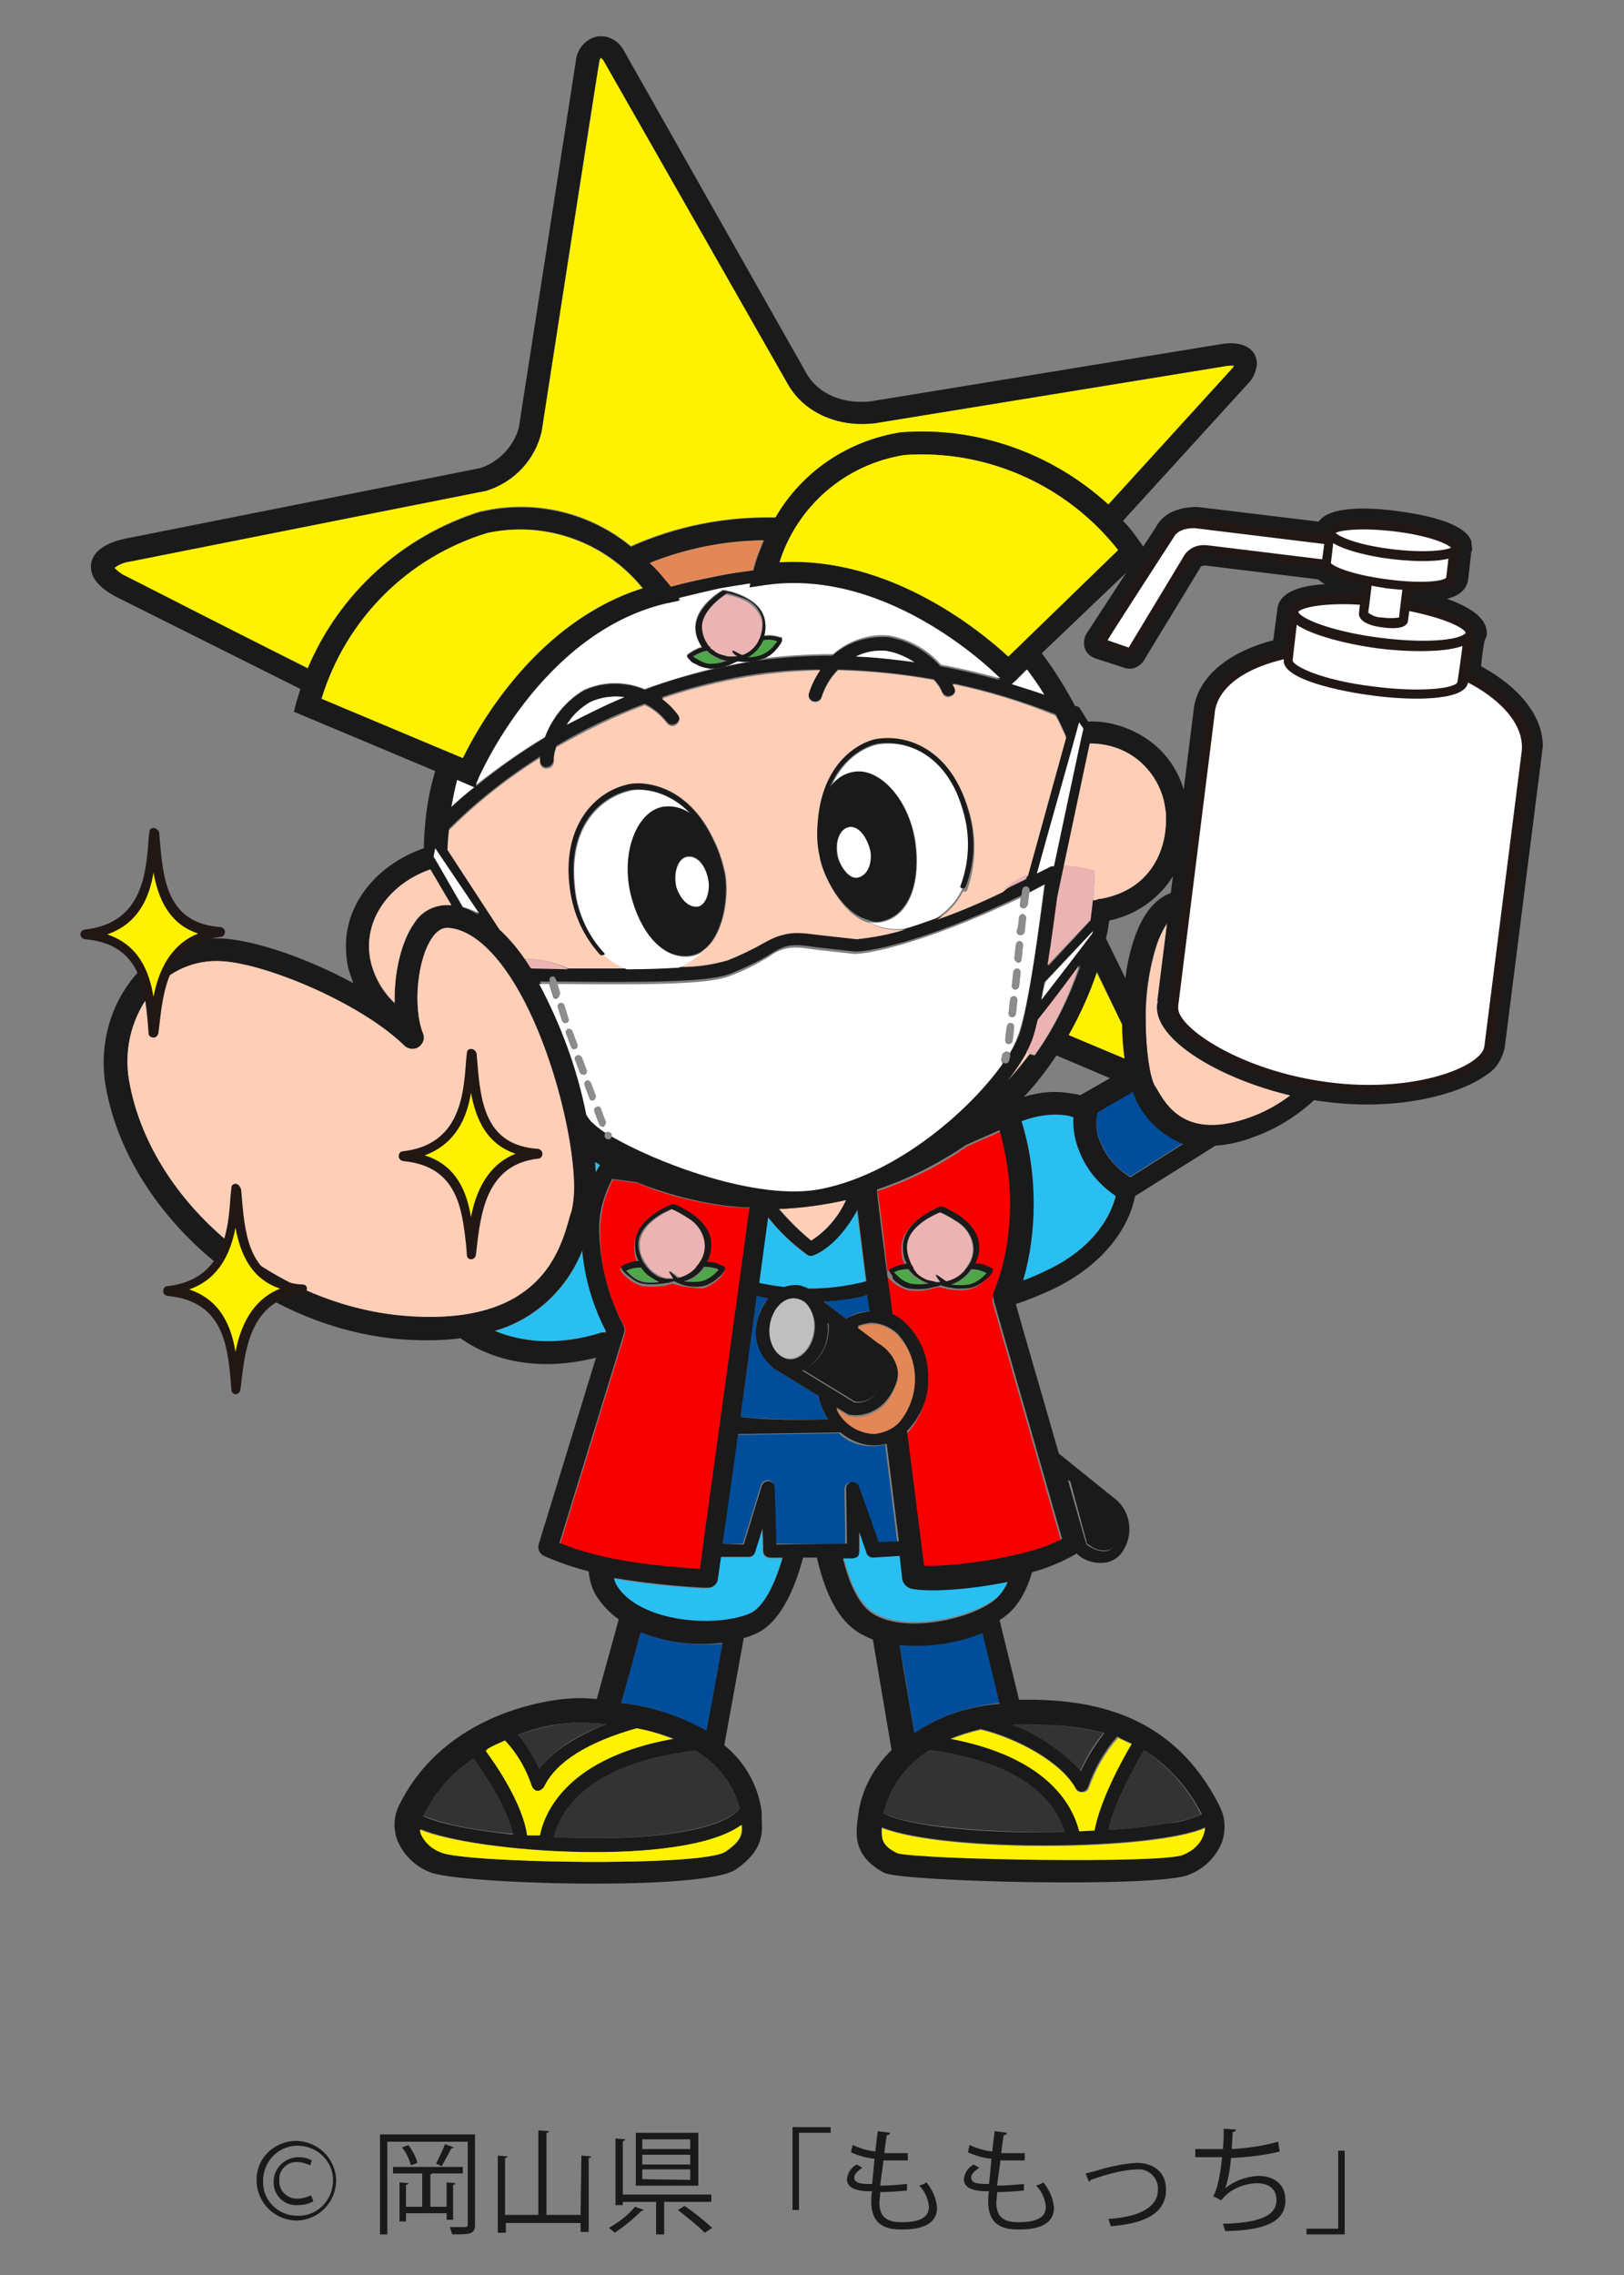 <?xml version="1.0" encoding="utf-8"?>
<!-- Generator: Adobe Illustrator 25.2.0, SVG Export Plug-In . SVG Version: 6.00 Build 0)  -->
<svg version="1.1" id="レイヤー_1" xmlns="http://www.w3.org/2000/svg" xmlns:xlink="http://www.w3.org/1999/xlink" x="0px"
	 y="0px" viewBox="0 0 200 280" style="enable-background:new 0 0 200 280;" xml:space="preserve">
<rect x="0" y="0" width="200" height="280" fill="#808080" stroke="none"/>
<style type="text/css">
	.st0{fill:#1A1A1A;}
	.st1{fill:none;}
	.st2{fill:#FFF200;}
	.st3{fill:#004E9B;}
	.st4{fill:#2ABFF1;}
	.st5{fill:#333333;}
	.st6{fill:#FFCEB7;}
	.st7{fill:#F90000;}
	.st8{fill:#4FA749;}
	.st9{fill:#EBB4B3;}
	.st10{fill:#E28856;}
	.st11{fill:#BFBFBF;}
	.st12{fill:#FFFFFF;}
	.st13{fill:#8C8C8C;}
	.st14{fill:#211815;}
</style>
<g id="レイヤー_2_1_">
	<g id="レイヤー_1-2">
		<path class="st0" d="M36.4,263.5c2.7,0,4.9,2.1,5,4.8c0,2.7-2.1,4.9-4.8,5c-2.7,0-4.9-2.1-5-4.8c0,0,0-0.1,0-0.1
			c-0.1-2.6,2-4.8,4.7-4.9C36.3,263.5,36.4,263.5,36.4,263.5z M36.4,272.7c2.4,0.2,4.4-1.6,4.6-4s-1.6-4.4-4-4.6
			c-2.4-0.2-4.4,1.6-4.6,4c0,0.1,0,0.2,0,0.3C32.3,270.7,34.1,272.6,36.4,272.7C36.4,272.7,36.4,272.7,36.4,272.7L36.4,272.7z
			 M38.6,270.9c-0.6,0.4-1.3,0.5-2,0.5c-1.5,0.1-2.8-1.1-2.9-2.6c0-0.1,0-0.2,0-0.3c0-1.6,1.3-2.9,2.9-3c0,0,0.1,0,0.1,0
			c0.6,0,1.2,0.1,1.7,0.4l-0.2,0.6c-0.5-0.2-1-0.4-1.5-0.4c-1.2-0.1-2.2,0.8-2.3,1.9c0,0.1,0,0.2,0,0.3c-0.1,1.2,0.8,2.2,2,2.3
			c0.1,0,0.2,0,0.3,0c0.6,0,1.1-0.2,1.6-0.4L38.6,270.9z"/>
		<path class="st0" d="M58.5,262.7v11.1c0,1.2-0.6,1.2-2.8,1.2c-0.1-0.3-0.2-0.6-0.3-0.9h1.9c0.2,0,0.3-0.1,0.3-0.3v-10.2h-9.9V275
			h-0.9v-12.3H58.5z M55.9,273.2H55v-0.8h-5v1h-0.8v-4.8l1.1,0.1c0,0.1-0.1,0.2-0.3,0.2v2.7h2v-4.1h-3.6v-0.8H57v0.8h-3.8
			c0,0.1-0.1,0.1-0.2,0.1v4H55v-3l1.1,0.1c0,0.1-0.1,0.2-0.3,0.2V273.2z M50.6,266.5c-0.2-0.8-0.6-1.6-1.1-2.2l0.8-0.3
			c0.5,0.7,0.9,1.4,1.1,2.2L50.6,266.5z M55.9,264.3c-0.1,0.1-0.2,0.1-0.3,0.1c-0.4,0.7-0.8,1.5-1.2,2.2c-0.2-0.1-0.5-0.2-0.7-0.3
			c0.4-0.8,0.8-1.6,1.1-2.4L55.9,264.3z"/>
		<path class="st0" d="M71.6,265.3l1.2,0.1c0,0.1-0.1,0.2-0.3,0.2v9.1h-1v-1.1h-9.2v1.2h-1v-9.5l1.2,0.1c0,0.1-0.1,0.2-0.3,0.2v7
			h4.1v-10.4l1.3,0.1c0,0.1-0.1,0.2-0.3,0.2v10.1h4.2L71.6,265.3z"/>
		<path class="st0" d="M79.3,272c-0.1,0.1-0.2,0.1-0.3,0.1c-1,1-2.1,1.9-3.3,2.7c-0.2-0.2-0.5-0.4-0.7-0.6c1.2-0.7,2.3-1.5,3.2-2.6
			L79.3,272z M76.7,270.1h10.9v0.9h-5.8v4h-1v-4h-4.1v0.4h-0.9v-8.2l1.2,0.1c0,0.1-0.1,0.2-0.3,0.2L76.7,270.1z M86,262.5v6.5h-7.7
			v-6.5L86,262.5z M85,264.5v-1.2h-5.9v1.2H85z M85,266.4v-1.2h-5.9v1.2H85z M85,268.3V267h-5.9v1.2L85,268.3z M86.8,274.8
			c-1-1-2.2-1.9-3.3-2.8l0.8-0.5c1.2,0.8,2.3,1.7,3.4,2.7L86.8,274.8z"/>
		<path class="st0" d="M97.6,272.1v-10.3h4.7v0.7h-3.9v9.5H97.6z"/>
		<path class="st0" d="M111.7,269.6c-1.1,0.1-2.2,0.2-3.3,0.2c0,0.5-0.1,1-0.1,1.3c0,2.2,1.5,2.4,2.8,2.4c2.2,0,3.3-0.6,3.3-1.9
			c-0.1-1-0.5-1.9-1.2-2.6c0.3-0.1,0.6-0.2,0.9-0.4c0.7,0.9,1.2,1.9,1.3,3.1c0,2.4-2.6,2.7-4.3,2.7c-1.3,0-3.8-0.1-3.8-3.4
			c0-0.4,0-0.9,0.1-1.3c-1.2,0-3.1-0.1-3.1-1.5c0.1-0.8,0.5-1.4,1.2-1.8l0.7,0.4c-0.6,0.4-1,0.8-1,1.2c0,0.8,1.1,0.8,2.2,0.8
			c0.1-0.9,0.2-2,0.3-3.1c-1-0.1-2-0.4-2.9-0.8l0.2-0.9c0.9,0.4,1.8,0.7,2.8,0.8c0.1-0.9,0.2-1.8,0.3-2.5l1.5,0.2
			c0,0.2-0.2,0.3-0.4,0.3c-0.1,0.6-0.2,1.4-0.3,2.2c0.4,0,0.8,0,1.3,0s1.1,0,1.6,0v0.9c-0.4,0-0.9,0-1.4,0s-1.1,0-1.6,0
			c-0.1,1-0.3,2.1-0.4,3.1c1.1,0,2.2-0.1,3.3-0.2L111.7,269.6z"/>
		<path class="st0" d="M126.1,269.6c-1.1,0.1-2.2,0.2-3.3,0.2c0,0.5-0.1,1-0.1,1.3c0,2.2,1.5,2.4,2.8,2.4c2.2,0,3.3-0.6,3.3-1.9
			c-0.1-1-0.5-1.9-1.2-2.6c0.3-0.1,0.6-0.2,0.9-0.4c0.7,0.9,1.2,1.9,1.3,3.1c0,2.4-2.6,2.7-4.3,2.7c-1.3,0-3.8-0.1-3.8-3.4
			c0-0.4,0-0.9,0.1-1.3c-1.2,0-3.1-0.1-3.1-1.5c0.1-0.8,0.5-1.4,1.2-1.8l0.7,0.4c-0.6,0.4-1,0.8-1,1.2c0,0.8,1.1,0.8,2.2,0.8
			c0.1-0.9,0.2-2,0.3-3.1c-1-0.1-2-0.4-2.9-0.8l0.2-0.9c0.9,0.4,1.8,0.7,2.8,0.8c0.1-0.9,0.2-1.8,0.3-2.5l1.5,0.2
			c0,0.2-0.2,0.3-0.4,0.3c-0.1,0.6-0.2,1.4-0.3,2.2c0.4,0,0.8,0,1.3,0s1.1,0,1.6,0v0.9c-0.4,0-0.9,0-1.4,0s-1.1,0-1.6,0
			c-0.1,1-0.3,2.1-0.4,3.1c1.1,0,2.2-0.1,3.3-0.2L126.1,269.6z"/>
		<path class="st0" d="M133.7,267.5l1.2-0.3c1.6-0.5,3.3-0.9,5.1-1c1.9,0,3.6,1,3.6,3.3c0,3.1-3,4.2-6.8,4.5
			c-0.1-0.3-0.2-0.6-0.3-0.9c3.3-0.2,6.1-1.2,6.1-3.6c0.1-1.3-1-2.5-2.3-2.5c-0.1,0-0.3,0-0.4,0c-1.6,0.1-3.2,0.5-4.7,1l-0.9,0.3
			c0,0.1-0.1,0.2-0.2,0.2L133.7,267.5z"/>
		<path class="st0" d="M157.6,264.8c-2,0.5-4,0.7-6,0.8c-0.1,1.3-0.3,2.5-0.7,3.7c1.2-0.9,2.5-1.4,4-1.5c2.1,0,3.4,1.1,3.4,3
			c0,2.8-2.8,3.7-7.4,3.8c-0.1-0.3-0.2-0.6-0.3-0.9c4-0.1,6.6-0.8,6.6-2.9c0-1.3-0.8-2.1-2.5-2.1c-1.7,0.1-3.3,0.8-4.3,2.1l-1-0.5
			c0.4-0.5,0.9-2.5,1.1-4.8h-3.3v-1c0.6,0,2.3,0,3.4,0c0.1-0.8,0.1-1.7,0.1-2.5l1.5,0.1c0,0.2-0.2,0.3-0.4,0.3
			c0,0.7-0.1,1.4-0.1,2.1c1.9-0.1,3.9-0.4,5.7-0.9L157.6,264.8z"/>
		<path class="st0" d="M165.6,264.7V275h-4.7v-0.7h3.9v-9.6H165.6z"/>
		<path class="st1" d="M130.1,129.8c-1.2,1.8-2.5,3.5-4,5.1c1.9-0.6,4-0.7,5.9-0.4c0.3,0.1,0.6,0.2,1,0.2c0.1-0.1,0.2-0.1,0.2-0.2
			l3.5-2L130.1,129.8z"/>
		<path class="st2" d="M131.6,127.4l6.9,2.9c-0.2-1.4-0.3-2.8-0.3-4.2l-3.2-6.5C134.2,122.3,133,124.9,131.6,127.4z"/>
		<path class="st2" d="M37.9,82.2c3.9-9.2,11.7-16.3,21.3-19.3l0,0h0.1c6.5-1.5,13.3,0.1,18.4,4.3c5.6-2.5,11.7-3.7,17.8-3.5
			c3.3-5.7,9-9.5,15.5-10.5h0.1c9.3-0.6,18.5,2.6,25.4,8.9l15.3-16.8c0.1-0.1,0.1-0.2,0.2-0.3c-0.4-0.1-0.9,0-1.3,0.1l-43,7h-0.1
			c-4.4,0.5-8.5-1.3-10.5-4.7l-22.8-40c-0.1-0.1-0.2-0.3-0.3-0.3c-0.1,0.1-0.2,0.3-0.2,0.5C73.6,9,66.7,53,66.7,53.1
			c-0.8,3.5-3.4,6.3-6.8,7.3L16,69.1c-0.7,0.1-1.4,0.4-2,0.8c0.4,0.5,0.9,0.8,1.4,1.1L37.9,82.2z"/>
		<path class="st3" d="M78.9,200.9c-0.8,2.9-1.8,6.5-2.4,8.7c3.7,0.4,7.3,1.6,10.5,3.5c0.6-3.1,1.4-7.5,2-10.8
			C85.6,202.6,82.1,202.2,78.9,200.9z"/>
		<path class="st3" d="M110.8,202.5c0.6,3.2,1.3,7.8,1.8,10.8c3.1-2.1,6.7-3.3,10.5-3.7c-0.6-2.6-1.5-6-2.1-8.7
			C117.7,202.3,114.2,202.8,110.8,202.5z"/>
		<path class="st4" d="M96.3,191.8h-1.5c-0.5,0-0.8-0.4-0.9-0.8c0,0,0-1.5-0.1-2.8c-0.4,1.4-0.9,2.9-0.9,2.9
			c-0.1,0.4-0.4,0.6-0.8,0.6h-3.4l-0.4,2.8c-0.1,0.6-0.6,1-1.2,1h-0.7c-3.7-0.2-7.3-0.6-10.9-1.2c0.1,0.4,0.2,0.7,0.4,1
			c2.8,4.4,11.9,5.2,16.3,3.4C94,197.9,95.4,195.1,96.3,191.8z"/>
		<path class="st4" d="M124.2,194.5c-4.9,1-10,1.3-12,0.8c-0.5-0.2-0.9-0.6-1-1.2l-0.3-2.8l-3.3,0.2c-0.4,0-0.7-0.2-0.8-0.6
			l-0.9-2.6c0,1.1,0,2.5,0,2.5c0,0.2-0.1,0.4-0.2,0.6c-0.2,0.2-0.4,0.2-0.6,0.2h-1.2c0.7,2.9,1.8,5.5,3.5,6.7
			c4.2,2.9,13.8,0.5,16.1-2.4C123.7,195.6,124,195.1,124.2,194.5z"/>
		<path class="st5" d="M71.9,212c-2.8,0-5.5,0.6-8.1,1.5c1.1,1.3,1.9,2.7,2.6,4.2c1.7-2.2,4.4-4.1,8.3-5.5
			C73.8,212.1,72.9,212.1,71.9,212z"/>
		<path class="st5" d="M63.2,225.7c-0.6-3.5-3.9-8-4.9-9.4c-2.7,1.8-4.8,4.2-6.3,7.1C53.6,224.2,57.5,225.2,63.2,225.7z"/>
		<path class="st5" d="M85.5,215.4c-0.1,0-0.1,0.1-0.2,0.1c-13.5,1.7-16.5,7.8-17.1,10.6l0,0c11.7,0.6,20.7-0.9,22.9-3.5
			C90.3,219.5,88.3,217,85.5,215.4z"/>
		<path class="st2" d="M83,214.1c-1.5-0.6-3-1.1-4.6-1.4c-6,1.7-9.9,4.1-11.4,7.2c-0.2,0.3-0.5,0.5-0.8,0.5c-0.3,0-0.6-0.3-0.7-0.6
			c-0.7-2.1-1.8-4-3.3-5.6c-0.7,0.3-1.4,0.6-2.1,1l-0.3,0.3c1.2,1.7,4.6,6.5,5.1,10.4l1.6,0.1C67.1,223,70,216.4,83,214.1z"/>
		<path class="st5" d="M140.9,215.4c-1,1.7-3.6,6.3-4.4,9.8c2.5-0.1,5-0.4,7.4-0.8c1.4-0.2,2.7-0.5,4-1.1
			C146.3,220.1,143.9,217.4,140.9,215.4z"/>
		<path class="st5" d="M108.8,223.2c3.3,1.6,13.1,2.4,22.3,2.3c-1-3.4-4.6-8.5-16.6-10.1C111.7,217.1,109.6,219.9,108.8,223.2z"/>
		<path class="st5" d="M124.6,212.3c3.2,1.2,6.1,3.1,8.4,5.7c0.8-1.7,1.7-3.3,2.9-4.7c-2.6-0.7-5.2-1-7.9-1l0,0
			C126.8,212.2,125.7,212.2,124.6,212.3z"/>
		<path class="st2" d="M133.3,220.6c-0.3,0-0.7-0.1-0.8-0.4c-1.8-3.3-7.2-6.2-11.7-7.3c-1.3,0.3-2.6,0.7-3.8,1.2
			c11.6,2.1,15,7.8,15.9,11.4l1.9-0.1c0.7-3.8,3.6-8.9,4.6-10.7c-0.6-0.3-1.1-0.5-1.7-0.8c-1.6,1.8-2.8,3.9-3.6,6.2
			C134,220.4,133.7,220.6,133.3,220.6z"/>
		<path class="st4" d="M100.1,154.5c-0.3,0.1-0.5,0.1-0.8-0.1c-1.8-1.3-3.4-2.9-4.8-4.6l-1.1,8.1c1,0.2,2.1,0.4,3.1,0.5
			c0.6-0.2,1.2-0.3,1.9-0.2l0.2,0.1v-0.1l0.1,0.1c0.3,0.1,0.5,0.2,0.8,0.3c2.4,0.1,4.8-0.2,7.1-0.9l-1.1-8.8
			C103,153.5,100.2,154.4,100.1,154.5z"/>
		<path class="st6" d="M99.9,152.7c1.9-1.2,3.4-3,4.3-5c-2.7,0.6-5.5,1-8.2,1.1C97.2,150.2,98.5,151.5,99.9,152.7z"/>
		<path class="st3" d="M91.2,174.4c3.6,0.3,7.2,0.4,10.8,0.3c-0.6-0.9-1-1.9-1.2-2.9l-5.7-3.5v-0.1c-1.5-1.3-2.2-3.3-1.9-5.3
			c0.2-1.1,0.6-2.2,1.4-3.1c-0.5-0.1-0.9-0.2-1.4-0.3L91.2,174.4z"/>
		<path class="st3" d="M101.4,160.2l2.8,2.1c0.9-0.6,1.9-0.9,2.9-0.9l-0.2-2C105.1,159.8,103.3,160.1,101.4,160.2z"/>
		<path class="st4" d="M73.3,143c0,0.4,0.1,0.8,0.1,1.2c0.2-0.3,0.3-0.6,0.5-0.9L73.3,143z"/>
		<path class="st4" d="M71.7,153.9c-1.8,4.8-5.8,8.5-10.7,9.9c3.3,1.4,7.8,1.9,13.2,0.2l0.4-0.1v-0.2
			C73,160.6,72.1,157.3,71.7,153.9z"/>
		<path class="st4" d="M137.3,147.5c0-0.1,0.1-0.2,0.1-0.4c-2-1.3-3.5-3.1-4.4-5.3c-0.6-1.4-0.9-2.9-0.8-4.4l-0.7-0.2
			c-1.9-0.3-3.9-0.1-5.7,0.7c1,3.3,1.5,6.7,1.5,10.2c0,3.2-0.4,6.4-1.3,9.5c0.9-0.3,1.8-0.7,2.9-1.2l0,0
			C133.2,154.4,136.3,151.1,137.3,147.5z"/>
		<path class="st0" d="M133.8,189.7c0,0.1,0,0.2,0.1,0.3l0.3,0.2c0.6,0.5,1.4,0.7,2.2,0.6c0.4-0.1,0.8-0.4,1-0.8
			c0.3-0.5,0.5-1,0.5-1.6c0-1.1-0.6-2-1.4-2.7l-4.8-3.8L133.8,189.7z"/>
		<path class="st3" d="M104.1,190.1c0-1.3-0.1-6.8-0.1-6.8c0-0.4,0.3-0.8,0.7-0.8c0.4-0.1,0.8,0.2,0.9,0.6c0,0,2.1,5.8,2.4,6.8
			l2.5-0.1l-1.5-12c-0.5,0.1-1,0.2-1.5,0.2c-1.6,0-3.1-0.5-4.2-1.6l-12.6,0.2L89,190h2.5l2.2-7.2c0.1-0.4,0.6-0.7,1-0.6
			c0.4,0.1,0.6,0.4,0.6,0.8c0,0,0.2,5.7,0.2,7L104.1,190.1z"/>
		<path class="st7" d="M122.5,159.2c1.4-3.5,2-7.2,2-11c0-3-0.4-6-1.3-8.9l-4.1,1.8c-3.4,2.4-7.1,4.2-11,5.5c0.2,1.4,0.7,5.2,1.2,10
			c0,0,0-0.1,0-0.1l0,0c0-0.1,0.1-0.1,0.1-0.1c0.5-0.3,1.1-0.5,1.7-0.6l0.4-0.1l-0.1-0.1c-0.3-0.6-0.4-1.3-0.4-1.9
			c0-3.3,4.4-4.9,4.6-5c0.1,0,0.1,0,0.2,0c0.3,0.1,0.6,0.2,0.9,0.4c1.3,0.7,3.7,2.2,3.7,4.6c0,0.3,0,0.7-0.1,1
			c-0.1,0.3-0.2,0.7-0.4,1c0.3,0,0.6,0.1,0.9,0.1c0.4,0.1,0.8,0.3,1.2,0.5c0.1,0.1,0.2,0.1,0.1,0.2l-0.1,0.3
			c-0.2,0.3-0.4,0.6-0.7,0.8c-0.5,0.5-1.2,0.9-1.9,1.1c-1.2,0.2-2.5,0.1-3.7-0.3h-0.1c-0.2,0.1-0.5,0.1-0.8,0.2
			c-0.2,0.1-0.5,0.1-0.8,0.2c-0.7,0.1-1.4,0.1-2.2,0c-0.6-0.2-1.1-0.4-1.6-0.8c-0.3-0.2-0.5-0.4-0.7-0.6c-0.2-0.2-0.3-0.4-0.4-0.6
			c0.2,1.7,0.4,3.4,0.7,5.3c0.6,0.3,1.2,0.7,1.7,1.2c1.7,1.7,2.7,4,2.7,6.4v0.3c0,2.3-0.8,4.5-2.3,6.2l-0.3,0.3
			c1.1,8.5,2,15.8,2.1,16.6c3.5,0.2,13.1-1,17-3.3l-8.4-29.3c0-0.1,0-0.3-0.1-0.4C122.3,159.6,122.4,159.4,122.5,159.2z"/>
		<path class="st7" d="M86.3,193.2c0.2-1.8,5.2-37.7,6.1-44.5c-1-0.1-1.9-0.1-2.9-0.2c-3.8-0.5-7.5-1.4-11-2.9l-3-0.4
			c-1.1,2-1.6,4.3-1.6,6.6c0,3.9,1,7.8,2.9,11.3c0.1,0.2,0.2,0.4,0.2,0.6c0,0.1,0,0.2,0,0.3l-8,26C74.7,192.3,80.8,192.8,86.3,193.2
			z M82.9,158L82.9,158c-0.2,0-0.5,0.1-0.8,0.2s-0.5,0.1-0.8,0.1c-0.7,0.1-1.4,0.1-2.2,0c-0.6-0.2-1.1-0.4-1.6-0.8
			c-0.2-0.2-0.5-0.4-0.7-0.6c-0.3-0.3-0.4-0.6-0.4-0.7l0,0c0-0.1,0.1-0.1,0.1-0.1c0.5-0.3,1.1-0.5,1.7-0.6c0.1,0,0.3,0,0.4,0
			l-0.1-0.1c-0.3-0.6-0.4-1.3-0.4-1.9c0-3.3,4.4-4.9,4.6-5c0.1,0,0.1,0,0.2,0c0.3,0.1,0.6,0.2,0.9,0.4c1.3,0.7,3.7,2.2,3.7,4.6
			c0,0.7-0.2,1.4-0.5,2.1c0.3,0,0.6,0.1,0.9,0.1c0.4,0.1,0.8,0.3,1.2,0.5c0.1,0.1,0.2,0.1,0.1,0.2l-0.1,0.3
			c-0.2,0.3-0.4,0.6-0.7,0.8c-0.5,0.5-1.2,0.9-1.9,1.1C85.3,158.5,84.1,158.4,82.9,158z"/>
		<path class="st8" d="M79.6,156.6c-0.2-0.2-0.4-0.4-0.6-0.6v-0.1c-0.7,0-1.3,0.1-1.9,0.4c0.1,0.1,0.2,0.2,0.3,0.3
			c0.2,0.2,0.5,0.4,0.7,0.6c0.3,0.2,0.7,0.4,1.1,0.5c0.7,0.1,1.3,0.1,2,0h0.2l-0.2-0.1C80.6,157.5,80,157.1,79.6,156.6z"/>
		<path class="st8" d="M86.5,157.8c0.7-0.2,1.3-0.6,1.8-1.1c0.1-0.1,0.2-0.2,0.3-0.3c-0.1-0.1-0.3-0.1-0.4-0.2
			c-0.5-0.2-0.9-0.2-1.4-0.2c-0.6,0.9-1.5,1.5-2.5,1.9C85,157.9,85.7,157.9,86.5,157.8z"/>
		<path class="st9" d="M85.9,156c0.1-0.1,0.2-0.2,0.3-0.4c0.1-0.1,0.1-0.2,0.2-0.3c0.4-0.6,0.5-1.3,0.6-2v-0.1
			c-0.1-1.4-0.9-2.6-2.1-3.3c-0.6-0.4-1.3-0.8-2-1.1c-0.5,0.2-4.1,1.7-4.1,4.4c0,0.6,0.1,1.2,0.4,1.7c0.1,0.1,0.1,0.2,0.2,0.4
			c0.1,0.1,0.1,0.2,0.2,0.3l0.1,0.1c0.1,0.1,0.1,0.2,0.2,0.3c0.4,0.5,0.9,0.8,1.5,1.1c0.2,0.1,0.5,0.2,0.8,0.2h0.1h0.4H83
			c0.1,0-0.6-0.9-0.5-0.9s1.1,0.9,1.3,0.8C84.6,157.1,85.3,156.6,85.9,156z"/>
		<path class="st0" d="M86.6,158.3c0.7-0.2,1.4-0.6,1.9-1.1c0.3-0.2,0.5-0.5,0.7-0.8l0.1-0.3c0-0.1,0-0.1-0.1-0.2
			c-0.4-0.2-0.8-0.4-1.2-0.5c-0.3-0.1-0.6-0.1-0.9-0.1c0.3-0.6,0.5-1.3,0.5-2.1c0-2.4-2.3-3.9-3.7-4.6c-0.3-0.2-0.6-0.3-0.9-0.4
			c-0.1,0-0.1,0-0.2,0c-0.2,0.1-4.6,1.7-4.6,5c0,0.7,0.1,1.3,0.4,1.9l0.1,0.1c-0.1,0-0.3,0-0.4,0c-0.6,0.1-1.2,0.3-1.7,0.6
			c-0.1,0-0.1,0.1-0.1,0.1l0,0c0,0.1,0.1,0.4,0.4,0.7c0.2,0.2,0.4,0.4,0.7,0.6c0.5,0.4,1,0.7,1.6,0.8c0.7,0.1,1.4,0.1,2.2,0
			c0.3,0,0.6-0.1,0.8-0.1s0.6-0.2,0.8-0.2h0.1C84.1,158.3,85.4,158.5,86.6,158.3z M81.2,157.8c-0.7,0.1-1.3,0.1-2,0
			c-0.4-0.1-0.8-0.3-1.1-0.5c-0.3-0.2-0.5-0.4-0.7-0.6c-0.1-0.1-0.2-0.2-0.3-0.3c0.6-0.3,1.2-0.4,1.9-0.4v0.1
			c0.2,0.2,0.4,0.5,0.6,0.7C80,157.1,80.6,157.5,81.2,157.8l0.2,0L81.2,157.8z M82.4,156.5c-0.1,0,0.6,0.9,0.5,0.9h-0.4h-0.4H82
			c-0.3-0.1-0.5-0.1-0.8-0.2c-0.6-0.3-1.1-0.7-1.5-1.2c-0.1-0.1-0.2-0.2-0.2-0.3l-0.1-0.1c-0.1-0.1-0.1-0.2-0.2-0.3
			c-0.1-0.1-0.1-0.2-0.2-0.4c-0.2-0.5-0.4-1.1-0.4-1.7c0-2.7,3.6-4.2,4.1-4.4c0.7,0.3,1.4,0.7,2,1.1c1.2,0.7,2,1.9,2.1,3.3v0.1
			c0,0.7-0.2,1.4-0.6,2c-0.1,0.1-0.1,0.2-0.2,0.3c-0.1,0.1-0.2,0.2-0.3,0.4c-0.6,0.7-1.4,1.1-2.2,1.3
			C83.5,157.4,82.6,156.5,82.4,156.5z M86.7,155.9c0.5,0,1,0.1,1.4,0.2c0.2,0,0.3,0.1,0.4,0.2c-0.1,0.1-0.2,0.2-0.3,0.3
			c-0.5,0.5-1.1,0.9-1.8,1.1c-0.7,0.1-1.5,0.1-2.2,0C85.3,157.4,86.1,156.8,86.7,155.9z"/>
		<path class="st8" d="M111,157.6c0.3,0.2,0.7,0.4,1.1,0.5c0.7,0.1,1.3,0.1,2,0h0.2l-0.2-0.1c-0.6-0.2-1.2-0.6-1.7-1
			c-0.2-0.2-0.4-0.4-0.6-0.7c0,0,0,0,0-0.1c-0.6,0-1.3,0.1-1.9,0.4c0.1,0.1,0.2,0.2,0.3,0.3C110.5,157.2,110.7,157.4,111,157.6z"/>
		<path class="st8" d="M117.2,158.1c0.7,0.1,1.5,0.1,2.2,0c0.7-0.2,1.4-0.6,1.9-1.1c0.1-0.1,0.2-0.2,0.3-0.3l-0.4-0.2
			c-0.5-0.2-0.9-0.2-1.4-0.2C119,157.1,118.2,157.8,117.2,158.1z"/>
		<path class="st9" d="M112.2,155.7c0.1,0.1,0.1,0.2,0.2,0.3v0.1c0.1,0.1,0.1,0.2,0.2,0.3c0.1,0.1,0.2,0.2,0.3,0.4
			c0.3,0.3,0.7,0.5,1.1,0.7c0.2,0.1,0.5,0.2,0.8,0.2h0.1c0.1,0,0.3,0,0.4,0.1h0.4c0.1,0-0.6-0.9-0.5-0.9s1.1,0.9,1.3,0.8
			c0.9-0.2,1.6-0.6,2.2-1.3c0.1-0.1,0.2-0.2,0.3-0.4c0.1-0.1,0.1-0.2,0.2-0.3c0.4-0.6,0.6-1.3,0.6-2c0,0,0-0.1,0-0.1
			c-0.1-1.4-0.9-2.6-2.1-3.3c-0.6-0.4-1.3-0.8-2-1.1c-0.5,0.2-4.1,1.7-4.1,4.4c0,0.6,0.1,1.2,0.4,1.7
			C112,155.4,112.1,155.6,112.2,155.7z"/>
		<path class="st0" d="M110.4,157.8c0.5,0.4,1,0.7,1.6,0.8c0.7,0.1,1.4,0.1,2.2,0c0.3-0.1,0.6-0.1,0.8-0.2c0.3,0,0.5-0.1,0.8-0.2
			h0.1c1.2,0.4,2.4,0.5,3.7,0.3c0.7-0.2,1.4-0.6,1.9-1.1c0.3-0.2,0.5-0.5,0.7-0.8l0.1-0.3c0-0.1,0-0.1-0.1-0.2
			c-0.4-0.2-0.8-0.4-1.2-0.5c-0.3-0.1-0.6-0.1-0.9-0.1c0.2-0.3,0.3-0.7,0.4-1c0.1-0.3,0.1-0.7,0.1-1c0-2.4-2.3-3.9-3.7-4.6
			c-0.3-0.2-0.6-0.3-0.9-0.4c-0.1,0-0.1,0-0.2,0c-0.2,0.1-4.6,1.7-4.6,5c0,0.7,0.1,1.3,0.4,1.9l0.1,0.1l-0.4,0.1
			c-0.6,0.1-1.2,0.3-1.7,0.6c-0.1,0-0.1,0.1-0.1,0.1l0,0c0,0,0,0.1,0,0.1l0,0c0.1,0.2,0.2,0.4,0.4,0.6
			C109.9,157.4,110.1,157.6,110.4,157.8z M121.1,156.5l0.4,0.2c-0.1,0.1-0.2,0.2-0.3,0.3c-0.5,0.5-1.1,0.9-1.9,1.1
			c-0.7,0.1-1.5,0.1-2.2,0c1-0.3,1.9-1,2.5-1.9C120.1,156.2,120.6,156.3,121.1,156.5z M115.8,149.2c0.7,0.3,1.4,0.7,2,1.1
			c1.2,0.7,2,1.9,2.1,3.3c0,0,0,0,0,0.1c0,0.7-0.2,1.4-0.6,2c-0.1,0.1-0.1,0.2-0.2,0.3c-0.1,0.1-0.2,0.2-0.3,0.4
			c-0.6,0.7-1.4,1.1-2.2,1.3c-0.2,0-1.1-0.8-1.3-0.8s0.6,0.9,0.5,0.9h-0.4c-0.1,0-0.3,0-0.4-0.1h-0.1c-0.3-0.1-0.5-0.1-0.8-0.2
			c-0.4-0.2-0.8-0.4-1.1-0.7c-0.1-0.1-0.2-0.2-0.3-0.4c-0.1-0.1-0.2-0.2-0.2-0.3V156c-0.1-0.1-0.1-0.2-0.2-0.3
			c-0.1-0.1-0.1-0.2-0.2-0.4c-0.2-0.5-0.4-1.1-0.4-1.7C111.6,150.9,115.3,149.4,115.8,149.2z M111.9,156.2
			C111.9,156.2,111.9,156.3,111.9,156.2c0.2,0.3,0.4,0.5,0.6,0.7c0.5,0.4,1.1,0.8,1.7,1l0.2,0.1h-0.2c-0.7,0.1-1.3,0.1-2,0
			c-0.4-0.1-0.8-0.3-1.1-0.5c-0.3-0.2-0.5-0.4-0.7-0.6c-0.1-0.1-0.2-0.2-0.3-0.3C110.6,156.3,111.2,156.2,111.9,156.2L111.9,156.2z"
			/>
		<path class="st3" d="M145.7,140.7c-2.5-1-4.6-3-5.8-5.4l-0.1-0.3c-0.1-0.2-0.2-0.5-0.3-0.7l-4.3,2.5c-0.1,0.4-0.2,0.9-0.2,1.3
			c0,0.9,0.2,1.8,0.6,2.6c0.7,1.7,2,3.2,3.6,4.1L145.7,140.7z"/>
		<path class="st6" d="M150.6,118.9L150.6,118.9c0,0.1,0,0.1,0,0.2C150.6,119,150.6,118.9,150.6,118.9z"/>
		<path class="st6" d="M168.2,116.3c0-1.9-1-3.7-2.5-4.8c-1.4-1.1-3.2-1.5-4.9-1c-2.8,0.9-8.3,5.4-10.3,9.1
			c-0.4,0.7-1.2,0.9-1.9,0.5c-0.5-0.3-0.8-0.8-0.7-1.4c0.2-1.9-0.9-5-2.2-6c-0.3-0.2-0.4-0.2-0.5-0.2c-1.4,0.5-2.2,2.3-2.7,3.7
			c-1,3.1-1.4,6.3-1.4,9.5c0,3.6,0.5,6.9,1.1,8l0,0l0.2,0.3c1.2,2.1,3.6,6.5,11.6,3.7C163.1,134.3,168.1,124.2,168.2,116.3z"/>
		<path class="st0" d="M167.3,109.3c-2.1-1.6-4.8-2.2-7.4-1.4c-2.8,0.9-6.9,4.1-9.7,7.3c-0.4-1.8-1.4-3.5-2.8-4.7
			c-0.9-0.8-2.1-1-3.2-0.6c-1.9,0.7-3.4,2.5-4.4,5.3c-0.6,1.7-1,3.4-1.2,5.2l-2.4-4.9c0.2-0.7,0.3-1.5,0.4-2.2
			c5.8-1.2,9.9-6.4,9.7-12.3c0-0.6,0-1.2-0.1-1.8c-0.4-3.2-2-6.1-4.6-8c-2.2-1.6-4.9-2.5-7.6-2.4l-1-1.6c-0.1-0.2-0.3-0.3-0.6-0.3
			c-1.1-2.1-2.4-4.2-3.8-6.1l-0.3-0.4l13-12.4l-0.7-1c-0.7-1-1.4-2-2.3-2.9l15.5-17l0,0c0.6-0.6,0.9-1.5,1-2.3
			c0-0.4-0.1-0.8-0.3-1.2c-0.7-1.2-2.3-1.6-4.4-1.2l-42.9,7c-2.6,0.3-6-0.4-7.8-3.3L76.7,6l0,0l0,0c-0.7-1.1-1.9-1.7-3.2-1.5
			c-1.3,0.3-2.2,1.3-2.5,2.5l0,0l-7.1,45.6c-0.6,2.3-2.4,4.2-4.7,5l-43.8,8.7c-3.3,0.7-4.1,2.2-4.2,3.2c0,0.1,0,0.2,0,0.3
			c0,1,0.6,2.3,3,3.6L37,84.8c-0.2,0.5-0.3,1.1-0.5,1.6l-0.3,1.2l17.4,7.3c-0.6,2-1,4-1.2,6.1c-0.1,1.1-0.2,2.2-0.2,3.4
			c-5.8,2-9.6,6.8-9.6,12c0,0.9,0.1,1.9,0.3,2.8c0.2,0.6,0.4,1.2,0.6,1.8c-5.7-3.1-12.2-5.3-16.2-5.5c-4-0.2-8,1.4-10.6,4.5
			c-3.2,3.7-4.5,8.7-3.7,13.6c2.8,16.2,19.5,30.3,37.3,31.3c2.1,0.1,4.3,0.1,6.4-0.2c3.8,2.7,9.5,4.2,16.7,2.4l-7.1,23.1
			c0,0.1,0,0.2,0,0.3c0,0.4,0.3,0.8,0.7,1c1.8,0.8,3.6,1.4,5.5,1.9c0.1,1.1,0.4,2.2,1,3.1c0.7,1.1,1.7,2.1,2.7,2.8l-2.7,9.8
			c-0.5,0-1.1-0.1-1.7-0.1c-4.4-0.1-17.1,2-22.6,13.1c-0.7,1.3-0.8,2.9-0.3,4.3c0.7,1.8,2.2,3.3,4,4c3.2,1.5,33.7,2.4,37.7-0.3
			c3.5-2.4,3.3-4.6,3.2-6.4v-0.7c-0.4-3.2-2.1-6.2-4.6-8.2l2.4-13.2c0.5-0.1,0.9-0.3,1.4-0.5c2.9-1.2,4.8-5.2,5.9-9.4h1.7
			c0.8,3.5,2.2,7.2,4.8,9c0.7,0.5,1.4,0.8,2.1,1.1l2.3,13.6c-2.2,2.1-3.7,4.9-4.1,7.9l-0.1,0.8c-0.2,1.7-0.5,4.4,3.3,6.4
			c2,1.1,34,1.9,37.6,0.2c1.8-0.7,3.3-2.2,4-4c0.2-0.6,0.3-1.2,0.3-1.9c0-0.9-0.2-1.7-0.6-2.5c-5.7-11.4-15.6-12.9-22.5-13.1
			c-0.8,0-1.5,0-2.2,0l-2.4-9.8c0.8-0.5,1.5-1.1,2.1-1.9c0.9-1.2,1.5-2.6,1.9-4c1.9-0.5,3.8-1.3,5.5-2.3l0.2,0.2
			c1,0.8,2.2,1.1,3.5,0.9c0.9-0.2,1.7-0.8,2.1-1.6c1.3-2.2,0.7-5-1.3-6.4l-6.7-5.4c-2-7-4.5-15.5-5.3-18.4c1.5-0.5,3-1.1,4.5-1.8
			c5.1-2.4,8.8-6.3,10-10.7c0.1-0.3,0.1-0.5,0.2-0.8l9.9-6.2c1.6-0.1,3.3-0.5,4.8-1.1c10.3-3.7,16-15.1,16.1-23.9
			C170.9,113.6,169.6,110.9,167.3,109.3z M122.4,160.1l8.4,29.3c-3.9,2.2-13.5,3.5-17,3.3c-0.1-0.8-1-8-2.1-16.6l0.3-0.3
			c1.5-1.7,2.4-3.9,2.3-6.2v-0.3c0-2.4-1-4.7-2.7-6.4c-0.5-0.5-1.1-0.9-1.7-1.2c-0.2-1.9-0.5-3.7-0.7-5.3l0,0
			c-0.6-4.8-1.1-8.5-1.2-10c3.9-1.3,7.6-3.2,11-5.5l4.1-1.8c0.8,2.9,1.3,5.9,1.3,8.9c0,3.8-0.6,7.5-2,11c-0.1,0.2-0.1,0.4-0.1,0.5
			C122.4,159.8,122.4,160,122.4,160.1z M137.8,188.5c0,0.6-0.2,1.1-0.5,1.6c-0.2,0.4-0.6,0.7-1,0.8c-0.8,0.1-1.6-0.2-2.2-0.6
			l-0.3-0.2c0-0.1,0-0.2-0.1-0.3l-2.2-7.7l4.8,3.9C137.3,186.5,137.8,187.5,137.8,188.5z M107.3,198.5c-1.7-1.2-2.8-3.9-3.5-6.7h1.2
			c0.2,0,0.4-0.1,0.6-0.2c0.2-0.2,0.2-0.4,0.2-0.6c0,0,0-1.4,0-2.5l0.9,2.6c0.1,0.4,0.5,0.6,0.8,0.6l3.3-0.2l0.3,2.8
			c0.1,0.6,0.5,1,1,1.2c2,0.5,7.1,0.2,12-0.8c-0.2,0.5-0.5,1-0.9,1.5C121.1,199,111.5,201.4,107.3,198.5L107.3,198.5z M128.1,212.3
			L128.1,212.3c2.7,0,5.3,0.3,7.9,1c-1.1,1.4-2.1,3-2.9,4.7c-2.3-2.5-5.2-4.5-8.4-5.7C125.7,212.2,126.8,212.2,128.1,212.3
			L128.1,212.3z M110.5,228c-1.5-0.8-1.9-1.5-1.9-2.5c0-0.2,0-0.4,0-0.6c7.9,3.1,33.7,2.8,39.8,0c0,0.3-0.1,0.6-0.2,0.9
			c-0.5,1.1-1.4,1.9-2.5,2.3C143.1,229.3,113.6,228.8,110.5,228z M139.4,214.6c-1.1,1.8-3.9,6.9-4.6,10.7l-1.9,0.1
			c-0.9-3.6-4.3-9.2-15.9-11.4c1.2-0.5,2.5-0.9,3.8-1.2c4.5,1.1,10,4.1,11.7,7.3c0.2,0.3,0.5,0.5,0.8,0.4c0.3,0,0.6-0.3,0.7-0.6
			c0.8-2.3,2-4.4,3.6-6.2C138.2,214.1,138.8,214.3,139.4,214.6L139.4,214.6z M114.5,215.4c12,1.6,15.6,6.7,16.6,10.1
			c-9.2,0.2-19-0.6-22.3-2.3C109.6,219.9,111.7,217.1,114.5,215.4L114.5,215.4z M143.9,224.4c-2.5,0.4-4.9,0.7-7.4,0.8
			c0.8-3.5,3.4-8.1,4.4-9.8c3,1.9,5.5,4.7,7.1,7.9C146.6,223.9,145.3,224.3,143.9,224.4L143.9,224.4z M112.6,213.3
			c-0.5-3-1.3-7.6-1.8-10.8c3.5,0.3,7-0.2,10.2-1.5c0.6,2.6,1.5,6.1,2.1,8.7C119.3,210,115.7,211.2,112.6,213.3L112.6,213.3z
			 M92.3,198.6c-4.4,1.8-13.5,1-16.3-3.4c-0.2-0.3-0.3-0.6-0.4-1c3.6,0.6,7.3,1,10.9,1.2h0.7c0.6,0,1.1-0.4,1.2-1l0.4-2.8h3.4
			c0.4,0,0.7-0.2,0.8-0.6c0,0,0.5-1.5,0.9-2.9c0.1,1.3,0.1,2.8,0.1,2.8c0,0.5,0.4,0.8,0.9,0.8h1.5C95.4,195.1,94,197.9,92.3,198.6z
			 M91.4,224.6c0.1,1.2-0.1,2-2,3.3c-2.8,1.9-32.1,1.4-35,0.1c-1.1-0.4-2-1.3-2.5-2.4c-0.1-0.2-0.1-0.3-0.1-0.5
			C58.4,228,84.1,229.9,91.4,224.6L91.4,224.6z M64.9,225.9c-0.5-3.8-3.8-8.7-5.1-10.4l0.3-0.3c0.7-0.4,1.4-0.7,2.1-1
			c1.5,1.6,2.6,3.5,3.3,5.6c0.1,0.3,0.4,0.6,0.7,0.6c0.3,0,0.6-0.2,0.8-0.5c1.5-3.1,5.4-5.5,11.4-7.2c1.6,0.3,3.1,0.7,4.6,1.3
			c-13,2.3-15.9,8.9-16.5,11.9L64.9,225.9z M74.7,212.2c-3.8,1.5-6.6,3.3-8.3,5.5c-0.7-1.5-1.5-2.9-2.6-4.2c2.6-1,5.3-1.5,8.1-1.5
			C72.9,212.1,73.8,212.1,74.7,212.2L74.7,212.2z M58.3,216.4c1,1.3,4.2,5.9,4.9,9.4c-5.7-0.6-9.6-1.5-11.1-2.3
			C53.5,220.6,55.6,218.2,58.3,216.4L58.3,216.4z M68.2,226.1L68.2,226.1c0.7-2.9,3.7-8.9,17.1-10.6c0.1,0,0.1,0,0.2-0.1
			c2.8,1.6,4.8,4.1,5.6,7.2C89,225.3,79.9,226.7,68.2,226.1L68.2,226.1z M76.5,209.6c0.6-2.1,1.6-5.7,2.4-8.7
			c3.2,1.3,6.7,1.7,10.1,1.3c-0.6,3.3-1.4,7.7-2,10.8C83.8,211.2,80.2,210,76.5,209.6L76.5,209.6z M74.1,164
			c-5.4,1.7-9.8,1.2-13.2-0.2c4.9-1.4,8.9-5.1,10.8-9.9c0.3,3.4,1.3,6.8,2.9,9.9v0.2L74.1,164z M50.6,162c-16.6-1-32.1-14-34.7-29
			c-0.7-4,0.4-8.1,3-11.2c2.1-2.4,5.2-3.7,8.4-3.5c5.5,0.3,17.2,5.2,22.5,10.4c0.6,0.5,1.5,0.5,2,0c0.4-0.4,0.5-1,0.3-1.5
			c-1.3-3.3-0.7-9.3,1.2-11.9c0.9-1.2,1.6-1.1,1.9-1.1c3,0.2,5.6,3.1,7.2,5.4c5.1,7.3,8.3,20,8.3,26.6c0,1-0.1,1.9-0.3,2.8l0,0
			l-0.2,0.6C69,154,66.5,163,50.6,162L50.6,162z M53,107l2.5,4.4h-0.2c-1.7-0.1-3.4,0.8-4.3,2.3c-1.5,2.1-2.4,5.7-2.4,9.2
			c0,0.2,0,0.4,0,0.6c-1.4-1.3-2.4-3-2.9-4.9C44.5,113.7,47.6,108.9,53,107z M14.1,69.9c0.6-0.5,1.3-0.7,2-0.8l43.8-8.7
			c3.4-1.1,6-3.8,6.8-7.3c0,0,6.8-44.1,7.1-45.5c0-0.2,0.1-0.3,0.2-0.5c0.1,0.1,0.2,0.2,0.3,0.3l22.8,40c2,3.4,6.1,5.2,10.5,4.7h0.1
			l43-7c0.4-0.1,0.9-0.1,1.3-0.1c-0.1,0.1-0.1,0.2-0.2,0.3l-15.3,16.8c-6.9-6.3-16.1-9.6-25.4-8.9H111c-6.5,1-12.2,4.8-15.5,10.5
			c-6.1-0.1-12.2,1.1-17.8,3.6c-5.1-4.2-11.9-5.8-18.4-4.3h-0.1l0,0c-9.6,3-17.4,10-21.3,19.3L15.5,70.9
			C15,70.7,14.5,70.3,14.1,69.9z M143.5,99.5c0.1,0.5,0.1,0.9,0.1,1.4c0,3.6-1.7,8.5-7.9,9.7c-0.3,0-0.6,0-0.8,0.2h-0.3
			c-0.1,0.8-0.2,1.7-0.3,2.5l-5.2,5.6c0.5-3.1,0.9-6.2,1.2-8.4l0.8-3.8l3.2-15c2.1-0.1,4.1,0.6,5.8,1.8
			C141.9,94.9,143.2,97.1,143.5,99.5z M138.2,126.1c0,1.4,0.1,2.8,0.3,4.2l-6.9-2.9c1.4-2.5,2.6-5.1,3.5-7.8L138.2,126.1z
			 M133.4,89.8c-0.1,0.2-2,9.3-3.6,16.8c-0.2,0-0.4,0-0.5,0.1l-1.6,0.8c1.2-4.4,4.7-16.7,5.2-18.6C133.1,89.3,133.3,89.7,133.4,89.8
			z M133,134.8c-0.3-0.1-0.6-0.2-1-0.2c-2-0.4-4-0.2-5.9,0.4c1.5-1.6,2.8-3.3,4-5.1l6.6,2.8l-3.5,2
			C133.2,134.7,133.1,134.7,133,134.8L133,134.8z M110.8,174.8c-0.8,0.9-2,1.5-3.2,1.5c-2-0.1-3.8-1.2-4.6-3.1l1.5,0.9h0.1
			c1.3,0.3,4.3-0.1,5.7-3.7c0.2-0.5,0.3-1,0.3-1.5c-0.1-1.6-1-3.1-2.5-3.8l-2.5-1.9c0.5-0.2,1-0.3,1.6-0.4c1.2,0,2.4,0.5,3.3,1.3
			C113.3,167.2,113.4,171.7,110.8,174.8L110.8,174.8z M107.2,166.6L107.2,166.6c1,0.4,1.6,1.3,1.8,2.4c0,0.3-0.1,0.6-0.2,0.9
			c-1.1,2.9-3.1,2.8-3.6,2.7l-6.4-3.9c1.7-0.9,2.9-2.5,3.1-4.4c0.1-0.5,0.1-1,0-1.5L107.2,166.6z M94.9,163.2c0.3-2,1.8-3.5,3.2-3.3
			c0.6,0.1,1.1,0.4,1.5,0.9c0.6,0.9,0.9,2.1,0.7,3.2c-0.3,2-1.8,3.5-3.2,3.3S94.6,165.1,94.9,163.2L94.9,163.2z M94.6,159.8
			c-0.7,0.9-1.2,2-1.4,3.1c-0.4,2,0.3,4,1.9,5.3v0.1l5.7,3.5c0.2,1,0.6,2,1.2,2.9c-3.6,0.1-7.2,0.1-10.8-0.3l2-14.9
			C93.7,159.6,94.1,159.7,94.6,159.8L94.6,159.8z M107.1,161.4c-1,0.1-2,0.4-2.9,0.9l-2.8-2.1c1.8-0.1,3.6-0.3,5.4-0.8L107.1,161.4z
			 M99.6,158.6c-0.2-0.1-0.5-0.2-0.8-0.3l-0.1-0.1v0.1l-0.2-0.1c-0.6-0.1-1.3,0-1.9,0.2c-1-0.1-2.1-0.3-3.1-0.5l1.1-8.1
			c1.4,1.8,3,3.3,4.8,4.6c0.2,0.2,0.5,0.2,0.8,0.1c0.2-0.1,2.9-1,5.4-5.6l1.1,8.8C104.3,158.3,102,158.6,99.6,158.6L99.6,158.6z
			 M57,111.7c-2-3.5-3.5-6.1-3.6-6.2l0.2-1l5.3,8.1C58.3,112.2,57.7,111.9,57,111.7z M58.4,96.9c-1.1,0.9-2,1.7-2.8,2.4
			c0.2-1.1,0.5-2.2,0.7-3.3L58.4,96.9z M81.8,74.5l1.9-0.4l-0.2-0.3c1.6-0.4,3.3-0.8,5.1-1.2c1.2-0.2,2.4-0.5,3.7-0.6l-0.1,0.5
			l2-0.3c15.4-2.2,28.7,11.3,28.9,11.5c-2.2-0.6-4.6-1.2-7.3-1.7c-1.7-1.9-4-3.2-6.5-3.6h-0.1c-2.5-0.1-4.9,0.7-6.7,2.3
			c-3.1,0-6.1,0.2-9.2,0.6c-0.2,0-0.4,0.1-0.5,0.1c-0.9,0.1-1.8,0.3-2.7,0.5l-1,0.2c-0.3,0.1-0.7,0.2-1,0.2c-3,0.7-5.9,1.5-8.7,2.6
			c-2.4-1-5.1-1-7.5,0.1l0,0l0,0c-2.2,1.3-3.9,3.4-4.8,5.8c-3,1.8-5.8,3.8-8.5,6l0.4-1C59.1,95.5,66.6,78.1,81.8,74.5z M94.1,66.5
			c-0.5,1.2-1,2.4-1.3,3.7c-1.5,0.2-3,0.4-4.4,0.7c-2,0.4-3.9,0.8-5.7,1.3c-0.8-1.1-1.6-2.1-2.5-3C84.5,67.5,89.3,66.5,94.1,66.5
			L94.1,66.5z M69.8,89.2c0.7-1.1,1.7-2.1,2.9-2.8c1.3-0.6,2.8-0.8,4.2-0.6C74.5,86.8,72.1,88,69.8,89.2z M105.4,80.8
			c1.1-0.5,2.4-0.8,3.7-0.7c1.3,0.2,2.5,0.7,3.5,1.4C110.4,81.1,108,80.9,105.4,80.8z M128.6,85.5c-1.1-0.4-2.5-0.9-4-1.3l0.4-0.4
			l1.4-1.4C127.3,83.4,128,84.4,128.6,85.5z M66.5,93.1c0,0.2,0,0.4,0,0.6c0.1,0.5,0.5,0.8,0.9,0.7c0,0,0,0,0,0
			c0.4-0.1,0.7-0.4,0.8-0.8c0,0,0-0.1,0-0.1v-0.1c0-0.5,0.2-1.1,0.3-1.6c3.5-2.1,7.1-3.8,10.9-5.2c1,0.5,2,1.3,2.7,2.2
			c0.3,0.4,0.8,0.5,1.2,0.2c0.4-0.3,0.5-0.8,0.2-1.2l0,0c-0.6-0.8-1.2-1.4-2-2c2.9-1,5.9-1.8,9-2.4c3.5-0.7,7-1,10.5-1
			c-0.6,0.9-1.1,1.9-1.4,2.9c-0.1,0.5,0.2,0.9,0.6,1c0.5,0.1,0.9-0.2,1-0.6l0,0c0.4-1.3,1.1-2.4,2-3.3c3.9,0.1,7.9,0.5,11.8,1.2
			c0.4,0.4,0.8,0.9,1,1.5c0.2,0.4,0.6,0.7,1.1,0.5c0.4-0.1,0.6-0.5,0.6-0.9c-0.1-0.2-0.1-0.4-0.3-0.6c4.3,0.9,8.5,2.2,12.6,3.8
			c0.5,0.9,0.9,1.8,1.3,2.7l-4.7,17l-0.2,0.6c-1,0.5-2,1-2.9,1.4c-3.1,1.4-5.8,2.5-8.1,3.4c-1.5,0.5-2.8,1-3.9,1.3
			c-1.9,0.7-4,1.1-6,1.2L101,115c-2.2-0.3-3.2-0.4-4.7,0c-0.8,0.2-1.6,0.6-2.3,1c-1.4,0.9-2.9,1.6-4.4,2.2c-1.9,0.6-3.9,0.9-5.9,0.8
			c-1.7,0.1-3.8,0.1-6.4,0.2c-2.1,0-4.5,0-7.2,0l-4.6-0.1c-0.2-0.4-0.5-0.8-0.8-1.2l0,0c-0.9-1.3-1.9-2.5-3.1-3.6l-6.5-9.9
			c0-0.8,0.1-1.6,0.2-2.4C58.6,98.7,62.4,95.7,66.5,93.1z M134.5,114.7c0,0.1-0.1,0.3-0.1,0.3c-1.8,2.4-4.1,5.4-6.2,8.1
			c0.1-0.7,0.3-1.4,0.4-2.2L134.5,114.7z M104.2,147.7c-0.9,2-2.4,3.8-4.3,5c-1.5-1.2-2.8-2.5-4-3.9
			C98.7,148.7,101.5,148.3,104.2,147.7L104.2,147.7z M125.5,127.4c-0.3,0.8-0.7,1.5-1.1,2.2c0,0.1,0,0.1,0,0.2
			c0,0.2-0.1,0.5-0.1,0.6c0,0.2-0.3,0.4-0.5,0.4c-0.1,0-0.1,0-0.2-0.1c-3.9,5.4-12.7,13.4-22.2,15.4c-8,1.7-20.8-3.4-26.1-6.5l0,0
			c0.1,0.2,0,0.5-0.2,0.6c-0.2,0.1-0.5,0-0.6-0.2l0,0c-0.1-0.2,0-0.5,0.2-0.6c0,0,0,0,0,0c0,0,0.1,0,0.2,0c-0.6-0.4-1.2-0.8-1.7-1.4
			c-0.2-0.3-0.5-0.6-0.9-1.1c-1.2-5.6-3.2-11-5.8-16.1h1.2v-0.1c-0.1-0.2,0-0.4,0.2-0.5c0,0,0,0,0,0c0.2-0.1,0.5,0,0.5,0.3
			c0,0,0,0,0,0l0.1,0.3c15.8,0.2,19.7-0.2,21.8-1.1c1.6-0.7,3.2-1.4,4.6-2.3c0.6-0.4,1.2-0.7,1.8-0.9c1.1-0.3,1.9-0.2,4,0.1l4.5,0.5
			c1.2,0.1,7.9-0.8,20.6-6.9l0.1-0.7c0-0.2,0.2-0.4,0.5-0.4c0,0,0,0,0,0c0.2,0,0.4,0.2,0.4,0.5c0,0,0,0.1,0,0.2l1.9-1
			C128.1,113,126.7,124.1,125.5,127.4L125.5,127.4z M127.5,129.8l-0.6-0.2c-0.9,1.2-1.8,2.3-2.8,3.4c0.9-1.1,1.7-2.3,2.4-3.5
			c0.3-0.5,0.5-1,0.7-1.5c0.3-0.8,0.5-1.6,0.7-2.5c1.2-1.6,2.9-3.7,5.2-6.7C131.7,122.7,129.9,126.5,127.5,129.8L127.5,129.8z
			 M73.3,143l0.6,0.4c-0.2,0.3-0.4,0.6-0.5,0.9C73.3,143.9,73.3,143.4,73.3,143z M124.1,80.8c-3.3-3.1-14.6-12.4-28.1-11.6
			c2.2-6.9,8.2-12,15.4-13.2c10.2-0.7,20,3.7,26.3,11.7L124.1,80.8z M60,65.6c7.2-1.6,14.6,1.1,19.2,6.8C66.2,76.5,59,89.2,57,93.3
			L39.6,86C42.6,76.2,50.2,68.6,60,65.6z M76.9,163.9c0-0.1,0-0.2,0-0.3c0-0.2-0.1-0.4-0.2-0.6c-1.8-3.5-2.8-7.4-2.9-11.3
			c-0.1-2.3,0.5-4.5,1.6-6.6l3,0.4c3.5,1.4,7.2,2.4,11,2.9c1,0.1,1.9,0.2,2.9,0.2c-0.9,6.8-5.9,42.7-6.1,44.5
			c-5.4-0.4-11.6-0.9-17.3-3.2L76.9,163.9z M95.6,190.1c0-1.3-0.2-7-0.2-7c0-0.5-0.4-0.8-0.8-0.8c-0.4,0-0.7,0.3-0.8,0.6l-2.2,7.2
			L89,190l1.9-13.5l12.6-0.2c1.2,1,2.7,1.6,4.2,1.6c0.5,0,1-0.1,1.5-0.2l1.5,12l-2.5,0.1c-0.3-1-2.4-6.8-2.4-6.8
			c-0.1-0.4-0.5-0.6-0.9-0.6c-0.4,0.1-0.7,0.4-0.7,0.8c0,0,0.1,5.4,0.1,6.8L95.6,190.1z M128.8,156.4c-1,0.5-2,0.9-2.8,1.2
			c0.9-3.1,1.3-6.3,1.3-9.5c0-3.4-0.5-6.9-1.5-10.1c1.8-0.7,3.8-1,5.7-0.7l0.7,0.2c-0.1,1.5,0.2,3,0.8,4.4c0.9,2.2,2.5,4,4.4,5.3
			c0,0.1,0,0.2-0.1,0.4C136.3,151.1,133.2,154.4,128.8,156.4L128.8,156.4z M139.2,144.9c-1.6-1-2.9-2.4-3.6-4.1
			c-0.4-0.8-0.6-1.7-0.6-2.6c0-0.4,0.1-0.9,0.2-1.3l4.3-2.5c0.1,0.2,0.2,0.5,0.3,0.7l0.1,0.3c1.2,2.5,3.3,4.4,5.8,5.4L139.2,144.9z
			 M142.4,133.9l-0.2-0.3l0,0c-0.6-1.1-1.1-4.4-1.1-8c-0.1-3.2,0.4-6.4,1.4-9.5c0.5-1.4,1.4-3.2,2.7-3.7c0,0,0.2-0.1,0.5,0.2
			c1.3,1,2.4,4.1,2.2,6c-0.1,0.8,0.4,1.5,1.2,1.6c0.6,0.1,1.1-0.2,1.4-0.7c2.1-3.6,7.6-8.2,10.3-9.1c1.7-0.5,3.5-0.1,4.9,1
			c1.6,1.1,2.5,2.9,2.5,4.8c-0.1,7.9-5.1,18-14.2,21.3C146,140.4,143.6,136,142.4,133.9L142.4,133.9z M150.6,118.9
			c0,0.1,0,0.1,0,0.2C150.6,119,150.6,118.9,150.6,118.9z"/>
		<path class="st10" d="M110.5,164.3c-0.9-0.9-2.1-1.4-3.3-1.3c-0.5,0-1.1,0.1-1.6,0.4l2.5,1.9c1.4,0.8,2.4,2.2,2.5,3.8
			c0,0.5-0.1,1-0.3,1.5c-1.4,3.7-4.3,4-5.7,3.7h-0.1l-1.5-0.9c0.8,1.8,2.6,3,4.6,3.1c1.2-0.1,2.4-0.6,3.2-1.5
			C113.4,171.8,113.3,167.2,110.5,164.3L110.5,164.3z"/>
		<path class="st0" d="M102,162.7c0.1,0.5,0.1,1,0,1.5c-0.2,1.9-1.4,3.6-3.1,4.4l6.4,3.9c0.5,0.1,2.5,0.2,3.6-2.7
			c0.1-0.3,0.2-0.6,0.2-0.9c-0.1-1-0.7-1.9-1.7-2.4h-0.1L102,162.7z"/>
		<path class="st11" d="M97,167.2c1.5,0.2,2.9-1.3,3.2-3.3c0.2-1.1,0-2.2-0.7-3.2c-0.3-0.5-0.9-0.8-1.5-0.9
			c-1.5-0.2-2.9,1.3-3.2,3.3S95.5,167,97,167.2z"/>
		<path class="st2" d="M51.7,225.2c0,0.2,0.1,0.3,0.1,0.5c0.5,1.1,1.4,1.9,2.5,2.3c2.9,1.3,32.2,1.8,35-0.1c1.9-1.3,2.1-2.1,2-3.3
			C84.1,229.9,58.4,228,51.7,225.2z"/>
		<path class="st2" d="M148.2,225.9c0.1-0.3,0.2-0.6,0.2-0.9c-6.1,2.8-31.8,3.1-39.8,0c0,0.2,0,0.4,0,0.6c0,1,0.3,1.7,1.9,2.5
			c3.1,0.8,32.6,1.3,35.2,0.2C146.9,227.8,147.8,227,148.2,225.9z"/>
		<path class="st1" d="M128.1,209.4L128.1,209.4"/>
		<path class="st6" d="M124.1,133c1-1.1,1.9-2.2,2.8-3.4l-0.4-0.2C125.8,130.7,125,131.9,124.1,133z"/>
		<path class="st6" d="M61.5,114.4c1.2,1.1,2.2,2.3,3.1,3.6c1.9,0,3.7,0.4,5.4,1.2c2.8,0,5.2,0,7.2,0c-1.1-0.4-2-1-2.8-1.7l0,0
			c-0.1,0.1-0.3,0.1-0.4,0c0,0,0,0,0,0c-2.2-2.4-3.5-5.5-3.8-8.8c-0.7-7,3-11.1,7-12.1c1.5-0.5,7.4-0.5,10.8,6.9
			c0.6,1.2,1,2.5,1.3,3.8c0.6,2.8-0.1,7.9-2.7,9.7c-0.8,0.9-1.8,1.5-2.9,2c2,0,4-0.3,5.9-0.8c1.5-0.6,3-1.3,4.4-2.1
			c0.7-0.4,1.5-0.8,2.3-1c1.4-0.4,2.4-0.3,4.7,0l4.5,0.5c2-0.2,4.1-0.6,6-1.2c-1.5,0.2-3-0.1-4.4-0.8c-3-0.7-5.6-5.2-6-8
			c-0.2-1.3-0.3-2.7-0.2-4c0.5-8.1,6-10.2,7.6-10.3c4.1-0.5,9,2,10.9,8.7c0.9,3.1,0.8,6.5-0.3,9.6c-0.1,0.1-0.2,0.2-0.4,0.1
			c0,0,0,0,0,0c0,0,0,0-0.1,0c-0.7,1.4-1.8,2.6-3.2,3.5c2.3-0.8,5-1.9,8.1-3.4c0.9-0.8,2-1.5,3.1-2l4.7-17c-0.4-0.9-0.8-1.8-1.3-2.7
			c-4.1-1.7-8.3-3-12.7-3.9c0.1,0.2,0.2,0.4,0.3,0.6c0.1,0.5-0.2,0.9-0.7,1c-0.4,0.1-0.8-0.2-0.9-0.6c-0.2-0.5-0.6-1-1-1.5
			c-3.9-0.7-7.8-1.1-11.8-1.2c-0.9,0.9-1.6,2.1-2,3.3c-0.1,0.5-0.6,0.7-1,0.6c-0.5-0.1-0.7-0.6-0.6-1l0,0c0.3-1,0.8-2,1.4-2.9
			c-3.5,0.1-7,0.4-10.5,1.1c-3.1,0.6-6.1,1.4-9,2.4c0.8,0.6,1.4,1.2,2,2c0.3,0.4,0.2,0.9-0.2,1.2c-0.4,0.3-0.9,0.2-1.2-0.2
			c-0.7-0.9-1.6-1.7-2.7-2.2c-3.8,1.4-7.4,3.2-10.9,5.2c-0.2,0.5-0.3,1-0.3,1.6v0.1c0,0,0,0.1,0,0.1c0,0.4-0.3,0.8-0.8,0.8
			c-0.5,0.1-0.9-0.3-0.9-0.7c0,0,0,0,0,0c0-0.2,0-0.4,0-0.6c-4,2.5-7.8,5.5-11.2,8.9c-0.1,0.8-0.1,1.6-0.2,2.4L61.5,114.4z"/>
		<path class="st6" d="M48.6,123.4c0-0.2,0-0.4,0-0.6c0-3.4,0.9-7.1,2.4-9.2c0.9-1.5,2.6-2.3,4.4-2.2h0.2L53,107
			c-5.4,1.9-8.5,6.7-7.3,11.5C46.2,120.4,47.2,122.1,48.6,123.4z"/>
		<path class="st6" d="M131,106.6c1.3,0,2.6,0.2,3.8,0.6c0,1.2-0.1,2.4-0.2,3.6h0.3c0.2-0.1,0.5-0.2,0.8-0.2
			c6.2-1.2,7.9-6.2,7.9-9.7c0-0.5,0-0.9-0.1-1.4c-0.3-2.4-1.6-4.6-3.5-6.1c-1.7-1.3-3.7-1.9-5.8-1.9L131,106.6z"/>
		<path class="st10" d="M82.6,72.2c1.8-0.5,3.7-0.9,5.7-1.3c1.4-0.3,2.9-0.5,4.4-0.7c0.3-1.3,0.8-2.5,1.3-3.7c-4.8,0.1-9.5,1-14,2.8
			C81,70.2,81.8,71.2,82.6,72.2z"/>
		<path class="st12" d="M58.4,96.9L56.3,96c-0.3,1.1-0.5,2.2-0.7,3.3C56.3,98.6,57.2,97.8,58.4,96.9z"/>
		<path class="st12" d="M124.6,84.2c1.5,0.5,2.9,0.9,4,1.3c-0.7-1.1-1.4-2.1-2.1-3.1l-1.4,1.4L124.6,84.2z"/>
		<path class="st12" d="M90.9,81.4L90.9,81.4c-0.2,0-0.4,0.2-0.7,0.3s-0.5,0.2-0.7,0.3L89.2,82l1-0.2c0.9-0.2,1.8-0.3,2.7-0.5
			C92.2,81.4,91.6,81.4,90.9,81.4z"/>
		<path class="st12" d="M72.7,86.4c-1.2,0.7-2.2,1.6-2.9,2.8c2.3-1.2,4.7-2.4,7.1-3.4C75.5,85.6,74,85.8,72.7,86.4z"/>
		<path class="st12" d="M105.4,80.8c2.5,0.1,4.9,0.4,7.2,0.7c-1.1-0.7-2.3-1.2-3.5-1.4C107.8,80,106.6,80.2,105.4,80.8z"/>
		<path class="st12" d="M67.1,90.7c0.9-2.4,2.6-4.5,4.8-5.8l0,0l0,0c2.4-1.1,5.1-1.1,7.5-0.1c2.8-1,5.8-1.9,8.7-2.6
			c-0.2,0-0.5,0-0.7,0c-0.6,0-1.1-0.2-1.6-0.5c-0.3-0.1-0.5-0.3-0.7-0.4c-0.3-0.2-0.5-0.5-0.5-0.6s0,0,0,0c0-0.1,0-0.1,0.1-0.2
			c0.4-0.3,0.9-0.6,1.4-0.8l0.4-0.1l-0.1-0.1c-0.4-0.5-0.6-1.1-0.7-1.7c-0.6-3,3.1-5.1,3.3-5.2c0.1,0,0.1,0,0.2,0
			c0,0,0.4,0.1,0.9,0.2c1.3,0.4,3.7,1.3,4.1,3.5c0.1,0.6,0.1,1.3-0.1,1.9c0.7-0.1,1.4,0,2,0.2c0.1,0,0.2,0,0.2,0.1v0.3
			c-0.1,0.3-0.3,0.6-0.5,0.8c-0.4,0.5-0.9,0.9-1.5,1.2c-0.3,0.1-0.6,0.2-0.9,0.3c3-0.4,6.1-0.6,9.2-0.6c1.8-1.6,4.3-2.5,6.7-2.3h0.1
			c2.5,0.4,4.8,1.7,6.5,3.6c2.7,0.5,5.1,1.1,7.3,1.7c-0.2-0.2-13.4-13.7-28.9-11.5l-2,0.3l0.1-0.5c-1.3,0.2-2.5,0.4-3.7,0.6
			c-1.8,0.4-3.5,0.8-5.1,1.2l0.2,0.3l-1.9,0.4C66.6,78,59.1,95.5,59,95.6l-0.4,1C61.3,94.5,64.1,92.5,67.1,90.7z"/>
		<path class="st9" d="M126.3,108.2l0.2-0.6c-1.1,0.5-2.2,1.2-3.1,2C124.3,109.1,125.3,108.7,126.3,108.2z"/>
		<path class="st9" d="M131,106.6l-0.8,3.8c-0.3,2.2-0.7,5.3-1.2,8.4l5.3-5.6c0.1-0.8,0.2-1.6,0.3-2.5c0.1-1.2,0.2-2.4,0.2-3.6
			C133.6,106.8,132.3,106.6,131,106.6z"/>
		<path class="st9" d="M127.8,125.5c-0.2,0.8-0.4,1.7-0.7,2.5c-0.2,0.5-0.4,1-0.7,1.5l0.4,0.2l0.6,0.2c2.4-3.4,4.2-7.1,5.5-11.1
			C130.7,121.8,129,124,127.8,125.5z"/>
		<path class="st9" d="M64.6,118L64.6,118c0.3,0.4,0.5,0.8,0.8,1.2l4.6,0.1C68.3,118.4,66.5,118,64.6,118z"/>
		<path class="st12" d="M86.6,117.1c-0.4,0.3-0.9,0.5-1.4,0.6c-3.8,0.6-6.4-3.4-7.4-7.4c-1.3-5.3,0.7-10.3,3.9-10.9
			c1.2-0.2,2.4,0.1,3.4,0.8c-3-3.2-6.5-3.2-7.7-2.8c-3.5,0.9-7.3,4.4-6.6,11.5c0.2,3.1,1.5,6.1,3.6,8.4c0.1,0.1,0.1,0.2,0,0.3
			c0.8,0.7,1.8,1.3,2.8,1.7c2.6,0,4.7-0.1,6.4-0.2C84.7,118.6,85.7,118,86.6,117.1z"/>
		<path class="st0" d="M74.3,117.2c-2.1-2.3-3.4-5.3-3.6-8.4c-0.7-7.1,3.1-10.6,6.6-11.5c1.1-0.3,4.6-0.4,7.7,2.8
			c-1-0.7-2.2-1-3.4-0.8c-3.2,0.6-5.2,5.7-3.9,10.9c1,4,3.6,8,7.4,7.4c0.5-0.1,1-0.3,1.4-0.6c2.6-1.8,3.3-6.9,2.7-9.7
			c-0.3-1.3-0.7-2.6-1.3-3.8c-3.4-7.4-9.3-7.4-10.8-6.9c-4,1-7.7,5.1-7,12.1c0.3,3.3,1.6,6.4,3.8,8.8c0.1,0.1,0.3,0.1,0.4,0
			c0,0,0,0,0,0l0,0C74.5,117.5,74.5,117.3,74.3,117.2C74.4,117.2,74.3,117.2,74.3,117.2z M83.3,109.1c-0.4-1.8,0.2-3.5,1.3-3.7
			s2.2,0.8,2.6,2.7c0.2,1.1-0.2,3.2-1.3,3.4S83.7,110.4,83.3,109.1z"/>
		<path class="st12" d="M85.9,111.6c1.2-0.2,1.6-2.3,1.3-3.4c-0.4-1.9-1.5-2.9-2.6-2.7s-1.7,1.9-1.3,3.7
			C83.7,110.4,84.6,111.7,85.9,111.6z"/>
		<path class="st12" d="M118.5,109.4c-0.1-0.1-0.1-0.2-0.1-0.3c1.1-2.9,1.2-6.2,0.3-9.2c-1.9-6.9-6.7-8.8-10.3-8.3
			c-1.2,0.1-4.4,1.3-6.1,5.4c0.7-1,1.7-1.7,2.9-1.9c3.2-0.6,6.9,3.4,7.6,8.8c0.5,4.1-0.4,8.8-4.2,9.6c-0.5,0.1-1.1,0.1-1.6,0
			c1.4,0.7,2.9,1,4.4,0.8c1.2-0.3,2.5-0.8,3.9-1.3C116.7,112.1,117.8,110.9,118.5,109.4z"/>
		<path class="st0" d="M108.5,113.4c3.8-0.8,4.8-5.5,4.2-9.6c-0.7-5.4-4.4-9.4-7.6-8.8c-1.2,0.2-2.2,0.9-2.9,1.9
			c1.7-4.1,5-5.3,6.1-5.4c3.6-0.4,8.4,1.5,10.3,8.3c0.9,3,0.8,6.2-0.3,9.2c-0.1,0.1,0,0.3,0.1,0.3c0,0,0,0,0.1,0
			c0.1,0.1,0.3,0,0.4-0.1c0,0,0,0,0,0c1.2-3.1,1.3-6.4,0.3-9.6c-1.9-6.8-6.8-9.2-10.9-8.7c-1.6,0.1-7,2.2-7.6,10.3
			c-0.1,1.3-0.1,2.7,0.2,4c0.4,2.8,3,7.3,6,8C107.5,113.5,108,113.5,108.5,113.4z M105.6,108c-1.1,0.3-2.3-1.6-2.5-2.7
			c-0.3-1.9,0.4-3.3,1.4-3.5s2.3,1.1,2.5,3C107.3,106.2,106.9,107.7,105.6,108z"/>
		<path class="st12" d="M104.6,101.8c-1.1,0.2-1.8,1.6-1.4,3.5c0.2,1.1,1.3,3,2.5,2.7s1.7-1.8,1.5-3.2
			C106.8,103,105.7,101.6,104.6,101.8z"/>
		<path class="st2" d="M57,93.3c2-4.1,9.1-16.8,22.1-20.9c-4.6-5.7-12-8.3-19.1-6.8c-9.8,3-17.4,10.6-20.4,20.4L57,93.3z"/>
		<path class="st2" d="M137.7,67.7c-6.3-8-16.2-12.4-26.3-11.7c-7.2,1.1-13.2,6.2-15.4,13.2c13.6-0.8,24.8,8.5,28.2,11.6L137.7,67.7
			z"/>
		<path class="st8" d="M87.7,80.7c-0.2-0.1-0.4-0.3-0.6-0.5H87c-0.6,0.1-1.1,0.3-1.6,0.7c0.1,0.1,0.2,0.2,0.3,0.2
			c0.2,0.2,0.5,0.3,0.8,0.4c0.3,0.1,0.7,0.2,1.1,0.3c0.6,0,1.2-0.1,1.8-0.3l0.2-0.1h-0.2C88.7,81.3,88.1,81,87.7,80.7z"/>
		<path class="st8" d="M95.5,79.2c0.1-0.1,0.2-0.2,0.2-0.3l-0.4-0.1c-0.4-0.1-0.9-0.1-1.3,0c-0.4,0.9-1.1,1.6-1.9,2.1
			c0.7,0,1.4-0.1,2-0.4C94.7,80.2,95.2,79.8,95.5,79.2z"/>
		<path class="st9" d="M93.3,79.1c0.1-0.1,0.1-0.2,0.2-0.4c0.1-0.1,0.1-0.2,0.1-0.3c0.2-0.6,0.3-1.3,0.2-1.9c0,0,0,0,0-0.1
			c-0.3-1.2-1.3-2.2-2.4-2.6c-0.6-0.3-1.3-0.5-2-0.6c-0.4,0.2-3.4,2.2-3,4.7c0.1,0.5,0.3,1,0.7,1.5c0.1,0.1,0.1,0.2,0.2,0.3
			c0.1,0.1,0.1,0.2,0.2,0.2c0,0,0,0,0,0.1l0.3,0.2l0.4,0.3c0.4,0.2,0.7,0.4,1.1,0.4c0.2,0.1,0.5,0.1,0.7,0.1h0h0.4h0.2h0.1h0.1
			c0.1,0-0.7-0.7-0.6-0.7s1.1,0.6,1.3,0.5C92.2,80.4,92.9,79.8,93.3,79.1z"/>
		<path class="st0" d="M95.8,79.7c0.2-0.3,0.4-0.5,0.5-0.8v-0.3c0-0.1,0-0.1-0.2-0.1c-0.6-0.2-1.3-0.3-2-0.2
			c0.2-0.6,0.2-1.3,0.1-1.9c-0.4-2.2-2.8-3.1-4.1-3.5c-0.5-0.1-0.8-0.2-0.9-0.2c-0.1,0-0.1,0-0.2,0c-0.2,0.1-3.8,2.3-3.3,5.2
			c0.1,0.6,0.4,1.2,0.7,1.7l0.1,0.1l-0.4,0.1c-0.5,0.2-1,0.5-1.4,0.8c0,0-0.1,0.1-0.1,0.2l0,0c0,0,0.2,0.3,0.5,0.6
			c0.2,0.2,0.5,0.3,0.7,0.4c0.5,0.3,1,0.4,1.6,0.5c0.2,0,0.5,0,0.7,0c0.3,0,0.7-0.1,1-0.2l0.3-0.1c0.3-0.1,0.5-0.2,0.7-0.3
			s0.5-0.2,0.7-0.3h0.1c0.6,0.1,1.3,0.1,1.9,0c0.2,0,0.4,0,0.5-0.1c0.3-0.1,0.6-0.2,0.9-0.3C94.9,80.7,95.4,80.2,95.8,79.7z
			 M89.3,81.4c-0.6,0.2-1.2,0.3-1.8,0.3c-0.4,0-0.7-0.1-1.1-0.3c-0.3-0.1-0.5-0.3-0.8-0.4c-0.1-0.1-0.2-0.2-0.3-0.2
			c0.5-0.3,1.1-0.6,1.7-0.7h0.1c0.2,0.2,0.4,0.4,0.6,0.5c0.5,0.3,1.1,0.6,1.7,0.7h0.2L89.3,81.4z M91.5,80.6
			c-0.2,0.1-1.1-0.6-1.3-0.5s0.7,0.7,0.6,0.7h-0.1h-0.1h-0.2H90h0c-0.2,0-0.5,0-0.7-0.1c-0.4-0.1-0.8-0.2-1.1-0.4L87.8,80l-0.3-0.2
			c0,0,0,0,0-0.1c-0.1-0.1-0.2-0.2-0.2-0.2c-0.1-0.1-0.2-0.2-0.2-0.3c-0.3-0.4-0.5-0.9-0.6-1.5c-0.5-2.4,2.6-4.4,3-4.7
			c0.7,0.1,1.4,0.4,2,0.6c1.2,0.4,2.1,1.4,2.4,2.6c0,0,0,0,0,0.1c0.1,0.6,0,1.3-0.2,1.9c0,0.1-0.1,0.2-0.1,0.3
			c-0.1,0.1-0.1,0.2-0.2,0.4C93,79.7,92.3,80.3,91.5,80.6z M92.1,80.9c0.9-0.5,1.5-1.2,1.9-2.1c0.4-0.1,0.9-0.1,1.3,0l0.4,0.1
			c0,0.1-0.1,0.2-0.2,0.3c-0.4,0.6-0.9,1-1.5,1.3C93.4,80.8,92.7,80.9,92.1,80.9z"/>
		<path class="st12" d="M127.7,107.5l1.6-0.8c0.2-0.1,0.3-0.1,0.5-0.1c1.6-7.5,3.5-16.6,3.6-16.8s-0.3-0.5-0.5-0.9
			C132.4,90.8,128.9,103.1,127.7,107.5z"/>
		<path class="st12" d="M53.6,104.4l-0.2,1c0.1,0.1,1.6,2.8,3.6,6.2c0.7,0.2,1.4,0.5,2,0.8L53.6,104.4z"/>
		<path class="st12" d="M128.3,123c2-2.6,4.4-5.7,6.2-8.1c0,0,0.1-0.2,0.1-0.3l-5.8,6.2C128.5,121.6,128.4,122.3,128.3,123z"/>
		<path class="st12" d="M128.6,108.9l-1.9,1c0,0.3-0.1,0.8-0.2,1.5c0,0.2-0.2,0.4-0.5,0.4c0,0,0,0,0,0c-0.2,0-0.4-0.2-0.4-0.4
			c0,0,0,0,0,0c0-0.4,0.1-0.7,0.1-0.9c-12.7,6-19.4,7-20.6,6.9l-4.5-0.5c-2.1-0.3-2.9-0.4-4-0.1c-0.7,0.2-1.3,0.5-1.8,0.9
			c-1.5,0.9-3,1.7-4.6,2.3c-2.1,0.9-6,1.3-21.8,1.1c0.1,0.3,0.2,0.7,0.4,1.3c0.1,0.2,0,0.4-0.2,0.5c0,0,0,0,0,0
			c-0.2,0.1-0.5,0-0.5-0.3c0,0,0,0,0,0c-0.3-0.8-0.4-1.3-0.5-1.5h-1.2c2.7,5.1,4.7,10.5,5.8,16.1c0.3,0.5,0.6,0.9,0.9,1.1
			c0.5,0.5,1.1,0.9,1.7,1.3c0.2,0,0.3,0.1,0.4,0.2l0,0c5.2,3.1,18.1,8.2,26.1,6.5c9.6-2,18.4-10,22.2-15.4c-0.1-0.1-0.2-0.3-0.2-0.4
			c0-0.2,0.1-0.4,0.1-0.6c0-0.2,0.2-0.4,0.5-0.4c0.2,0,0.3,0.1,0.3,0.3c0.5-0.7,0.8-1.4,1.1-2.2C126.7,124.1,128.1,113,128.6,108.9z
			 M125.5,112.9c0-0.2,0.2-0.4,0.4-0.4c0,0,0,0,0,0c0.2,0,0.4,0.2,0.4,0.5c0,0,0,0,0,0c-0.1,0.5-0.1,1.1-0.2,1.7
			c0,0.2-0.2,0.4-0.5,0.4c0,0,0,0,0,0c-0.2,0-0.4-0.2-0.4-0.5C125.4,114,125.5,113.4,125.5,112.9L125.5,112.9z M125.2,116.3
			c0-0.2,0.2-0.4,0.4-0.4c0,0,0,0,0,0c0.2,0,0.4,0.2,0.4,0.5c-0.1,0.5-0.1,1.1-0.2,1.7c0,0.2-0.2,0.4-0.4,0.4c0,0,0,0,0,0
			c-0.2,0-0.3-0.2-0.3-0.4C125,117.4,125.1,116.8,125.2,116.3L125.2,116.3z M124.8,119.6c0-0.2,0.2-0.4,0.5-0.4
			c0.2,0,0.4,0.2,0.4,0.5c-0.1,0.6-0.1,1.1-0.2,1.7c0,0.2-0.2,0.4-0.5,0.4c0,0,0,0,0,0c-0.2,0-0.4-0.2-0.4-0.5
			C124.7,120.8,124.7,120.2,124.8,119.6L124.8,119.6z M124.9,122.6c0.2,0,0.4,0.2,0.4,0.5c-0.1,0.6-0.1,1.1-0.2,1.7
			c0,0.2-0.2,0.4-0.5,0.4c-0.2,0-0.4-0.2-0.4-0.5c0.1-0.5,0.1-1.1,0.2-1.7C124.4,122.8,124.6,122.6,124.9,122.6L124.9,122.6z
			 M69.2,125.6l-0.5-1.6c-0.1-0.2,0-0.5,0.3-0.5c0.2-0.1,0.5,0,0.5,0.3l0.5,1.6c0.1,0.2,0,0.5-0.3,0.5c0,0,0,0,0,0
			C69.5,126,69.3,125.8,69.2,125.6L69.2,125.6z M70.3,128.8l-0.6-1.6l0,0c-0.1-0.2,0-0.5,0.3-0.5s0.5,0,0.5,0.3
			c0.2,0.5,0.4,1.1,0.6,1.6c0.1,0.2,0,0.5-0.3,0.5C70.6,129.2,70.4,129.1,70.3,128.8z M71.4,132c-0.2-0.5-0.4-1.1-0.6-1.6
			c-0.1-0.2,0.1-0.5,0.3-0.5c0.2-0.1,0.4,0,0.5,0.2l0.6,1.6c0.1,0.2,0,0.5-0.3,0.5C71.7,132.3,71.5,132.2,71.4,132z M72,133.6
			c-0.1-0.2,0-0.5,0.2-0.6c0.2-0.1,0.5,0,0.5,0.3c0,0,0,0,0,0l0.6,1.6c0.1,0.2,0,0.5-0.2,0.5c-0.2,0.1-0.5,0-0.5-0.2
			C72.4,134.7,72.2,134.1,72,133.6L72,133.6z M73.8,138.4c-0.2-0.5-0.4-1-0.6-1.6c-0.1-0.2,0-0.5,0.2-0.5c0,0,0,0,0,0
			c0.2-0.1,0.4,0,0.5,0.2c0,0,0,0,0,0c0.2,0.6,0.4,1.1,0.6,1.6c0.1,0.2,0,0.5-0.2,0.6C74.2,138.7,73.9,138.6,73.8,138.4L73.8,138.4z
			 M123.8,128c0.1-0.5,0.1-1.1,0.2-1.7c0-0.2,0.2-0.4,0.5-0.4c0.2,0,0.4,0.2,0.4,0.5c-0.1,0.6-0.1,1.2-0.2,1.7
			c0,0.2-0.2,0.4-0.5,0.4c0,0,0,0,0,0C124,128.5,123.8,128.3,123.8,128C123.8,128,123.8,128,123.8,128L123.8,128z"/>
		<path class="st6" d="M70.2,149.6l0.2-0.6l0,0c0.2-0.9,0.3-1.9,0.3-2.8c0-6.6-3.2-19.3-8.3-26.6c-1.6-2.3-4.2-5.2-7.2-5.4
			c-0.2,0-1-0.1-1.9,1.1c-1.9,2.6-2.5,8.6-1.2,11.9c0.3,0.7-0.1,1.5-0.8,1.8c-0.5,0.2-1.1,0.1-1.5-0.3c-5.3-5.2-17-10.1-22.5-10.4
			c-3.2-0.2-6.3,1.1-8.4,3.5c-2.6,3.1-3.7,7.2-3,11.2c2.6,15,18.1,28,34.7,29C66.5,163,69,154,70.2,149.6z"/>
		<path class="st13" d="M74.6,138c-0.2-0.5-0.4-1-0.6-1.6c-0.1-0.2-0.3-0.3-0.5-0.2c0,0,0,0,0,0c-0.2,0.1-0.3,0.3-0.3,0.5
			c0,0,0,0,0,0c0.2,0.6,0.4,1.1,0.6,1.6c0.1,0.2,0.3,0.3,0.5,0.2c0,0,0,0,0,0C74.6,138.5,74.7,138.2,74.6,138z"/>
		<path class="st13" d="M74.9,139.3c0,0-0.1,0-0.2,0c-0.2,0.1-0.3,0.4-0.2,0.6c0,0,0,0,0,0l0,0c0.1,0.2,0.4,0.3,0.6,0.2
			c0.2-0.1,0.3-0.4,0.2-0.6l0,0l0,0C75.2,139.4,75,139.3,74.9,139.3z"/>
		<path class="st13" d="M73.1,135.4c0.2-0.1,0.3-0.3,0.3-0.5c0,0,0,0,0,0l-0.6-1.6c-0.1-0.2-0.3-0.3-0.5-0.3c0,0,0,0,0,0
			c-0.2,0.1-0.3,0.3-0.2,0.6c0.2,0.5,0.4,1.1,0.6,1.6C72.7,135.4,72.9,135.5,73.1,135.4z"/>
		<path class="st13" d="M71.1,128.5c-0.2-0.5-0.4-1.1-0.6-1.6c-0.1-0.2-0.3-0.3-0.5-0.3s-0.3,0.3-0.3,0.5l0,0l0.6,1.6
			c0.1,0.2,0.3,0.3,0.5,0.3C71.1,129,71.2,128.8,71.1,128.5z"/>
		<path class="st13" d="M68.7,122.7c0.2-0.1,0.3-0.3,0.3-0.5c0,0,0,0,0,0c-0.2-0.6-0.3-1-0.4-1.3l-0.1-0.3c-0.1-0.2-0.3-0.3-0.5-0.3
			c0,0,0,0,0,0c-0.2,0.1-0.3,0.3-0.3,0.5c0,0,0,0,0,0v0.1c0.1,0.2,0.2,0.7,0.5,1.5C68.2,122.6,68.4,122.7,68.7,122.7
			C68.6,122.7,68.6,122.7,68.7,122.7z"/>
		<path class="st13" d="M70,125.3l-0.5-1.6c-0.1-0.2-0.3-0.3-0.5-0.3c-0.2,0.1-0.3,0.3-0.3,0.5l0.5,1.6c0.1,0.2,0.3,0.3,0.5,0.3
			C70,125.8,70.1,125.6,70,125.3C70,125.3,70,125.3,70,125.3z"/>
		<path class="st13" d="M72,132.3c0.2-0.1,0.3-0.3,0.3-0.5c0,0,0,0,0,0l-0.6-1.6c-0.1-0.2-0.3-0.3-0.6-0.2c-0.2,0.1-0.3,0.3-0.2,0.5
			c0.2,0.5,0.4,1.1,0.6,1.6C71.5,132.2,71.8,132.3,72,132.3C72,132.3,72,132.3,72,132.3z"/>
		<path class="st13" d="M124,129.4c-0.2,0-0.4,0.1-0.5,0.4c0,0.2-0.1,0.4-0.1,0.6c0,0.2,0,0.3,0.2,0.4c0.1,0,0.1,0.1,0.2,0.1
			c0.2,0,0.4-0.1,0.5-0.4c0-0.2,0.1-0.4,0.1-0.6c0-0.1,0-0.1,0-0.2C124.3,129.5,124.2,129.4,124,129.4z"/>
		<path class="st13" d="M125.7,115.1c0.2,0,0.4-0.1,0.5-0.4c0,0,0,0,0,0c0.1-0.6,0.1-1.2,0.2-1.7c0-0.2-0.1-0.4-0.4-0.5c0,0,0,0,0,0
			c-0.2,0-0.4,0.1-0.5,0.4c0,0,0,0,0,0c-0.1,0.5-0.1,1.1-0.2,1.7C125.3,114.8,125.5,115,125.7,115.1z"/>
		<path class="st13" d="M126.1,111.7c0.2,0,0.4-0.1,0.5-0.4c0,0,0,0,0,0c0.1-0.7,0.1-1.2,0.2-1.5s0-0.2,0-0.2c0-0.2-0.1-0.4-0.4-0.5
			c-0.2,0-0.4,0.1-0.5,0.4c0,0,0,0,0,0l-0.1,0.7c0,0.3-0.1,0.6-0.1,0.9C125.7,111.5,125.8,111.7,126.1,111.7
			C126.1,111.7,126.1,111.7,126.1,111.7z"/>
		<path class="st13" d="M125.3,118.4c0.2,0,0.4-0.1,0.5-0.4c0,0,0,0,0,0c0.1-0.6,0.1-1.1,0.2-1.7c0-0.2-0.1-0.4-0.4-0.5
			c-0.2,0-0.4,0.1-0.5,0.4c0,0,0,0,0,0c-0.1,0.6-0.1,1.1-0.2,1.7C124.9,118.2,125.1,118.4,125.3,118.4z"/>
		<path class="st13" d="M125,121.8c0.2,0,0.4-0.1,0.5-0.4c0,0,0,0,0,0c0.1-0.6,0.1-1.1,0.2-1.7c0-0.2-0.1-0.4-0.4-0.5
			c-0.2,0-0.4,0.1-0.5,0.4c-0.1,0.6-0.1,1.1-0.2,1.7C124.6,121.6,124.8,121.8,125,121.8z"/>
		<path class="st13" d="M124.2,124.7c0,0.2,0.1,0.4,0.4,0.5c0.2,0,0.4-0.1,0.5-0.4c0.1-0.5,0.1-1.1,0.2-1.7c0-0.2-0.1-0.4-0.4-0.5
			c-0.2,0-0.4,0.1-0.5,0.4C124.3,123.6,124.3,124.1,124.2,124.7z"/>
		<path class="st13" d="M124.2,128.5c0.2,0,0.4-0.1,0.5-0.4c0,0,0,0,0,0c0.1-0.5,0.1-1.1,0.2-1.7c0-0.2-0.1-0.4-0.4-0.5
			c-0.2,0-0.4,0.1-0.5,0.4c-0.1,0.6-0.2,1.2-0.2,1.7C123.8,128.3,123.9,128.5,124.2,128.5z"/>
		<path class="st0" d="M180.3,83.1c0.1-1,0.4-2.7,0.6-4.7c0.1-0.1,0.2-0.2,0.2-0.4c0.1-1.2-3.3-2.6-8.1-3.4c0.1-0.8,0.2-1.7,0.3-2.5
			c3.1,0.2,5.3-0.2,5.4-0.9c0,0,0.2-1.6,0.4-3.5c0-0.1,0.1-0.1,0.1-0.2c0-0.1,0-0.1,0-0.2l0,0l0,0c-0.3-0.9-3.5-1.9-7.5-2.4
			s-7.3-0.3-7.9,0.5l0,0l0,0c0,0.1-0.1,0.1-0.1,0.2c0,0.1,0,0.1,0,0.2l-0.1,0.7l-16.6-2c-2,0.1-2.8,0.8-3.1,1.5l-8.5,13l3.7,1.3
			l7-11.5c0.5-0.9,1.1-1.2,2.4-1.2l14.9,1.8c0.2,0.7,2.2,1.5,5,2c-0.1,0.8-0.2,1.7-0.3,2.5c-4.8-0.4-8.5,0.2-8.7,1.3
			c-0.2,1.4,4.6,3.1,10.5,3.8c5.1,0.6,9.5,0.4,10.8-0.6c-0.9,1.1-5.5,1.4-10.9,0.7c-6-0.8-10.6-2.5-10.5-3.8l-0.6,5
			c-5.4,1.1-9.2,3.7-9.6,7.2c0,0,0,0.1,0,0.1l0,0l-4.5,36l0,0c0,0.1,0,0.1-0.1,0.2c-0.4,2.9,8.3,8.5,19,9.8s19.5-2,19.9-4.9
			c0-0.3,4.5-35.8,4.6-36.3C188.4,89.1,185.3,85.6,180.3,83.1z"/>
		<path class="st0" d="M147.1,62.4c-2.8,0.1-4.1,1.3-4.7,2.4L133.8,78c-0.2,0.3-0.3,0.7-0.3,1.1c0,0.2,0,0.4,0.1,0.7
			c0.2,0.6,0.7,1,1.2,1.2l3.7,1.2c0.9,0.3,1.8-0.1,2.3-0.8l7-11.5l0,0l0.1-0.2c0.2,0,0.3-0.1,0.5-0.1l13.9,1.7
			c0.3,0.2,0.6,0.5,0.9,0.6c-5.5,0.3-5.8,2.4-5.9,3.1c0,0,0,0.1,0,0.1l0,0c0,0.1,0,0.2,0,0.2l0,0c0-0.1,0-0.2,0-0.2l-0.5,3.7
			c-5.7,1.5-9.3,4.6-9.8,8.5v0.2v-0.1l-4.5,36c0-0.1,0-0.2,0.1-0.2l-0.1,0.4c-0.6,5.1,10.8,10.8,20.7,12c9.2,1.2,16.8-1,20-3.4
			c1.1-0.7,1.8-1.9,2.1-3.2l4.6-36.3c0-0.3,0.1-0.6,0.1-0.9c0-3.6-2.8-7.2-7.6-9.8c0.1-1.2,0.3-2.5,0.4-3c0.1-0.3,0.2-0.5,0.3-0.8
			c0-0.1,0-0.2,0-0.3c0-2-2.4-3.3-4.9-4.2c1.6-0.4,2.4-1.2,2.6-2.3c0,0,0.4-3.5,0.4-3.5l0.1-0.2l-0.1-1.1c-0.8-2.2-5.4-3.2-9.1-3.7
			s-8.4-0.6-9.7,1.3l0,0l-14.9-1.8C147.3,62.4,147.2,62.4,147.1,62.4z M161.9,65.8l0.1,0.6C162,66.3,161.9,66.1,161.9,65.8
			L161.9,65.8z M171.5,66.8c1.9,0.2,3.8,0.6,5.6,1.3c-0.1,0.6-0.1,1.1-0.2,1.8c-1.2,0.2-2.3,0.2-3.5,0.1c-1,0-1.9,0.7-2.1,1.7
			l-0.3,2.5c0,0.1,0,0.2,0,0.2c0,0.9,0.7,1.8,1.6,1.9c1.4,0.3,2.7,0.6,4,1c-2.2,0.1-4.3,0-6.4-0.3c-2.1-0.2-4.3-0.7-6.3-1.3
			c1.4-0.1,2.7,0,4.1,0.1c1,0.1,2-0.7,2.1-1.7l0.3-2.5c0-0.1,0-0.2,0-0.2c0-0.9-0.7-1.7-1.6-1.9c-1.3-0.2-2.6-0.6-3.8-1.2
			c-0.1-0.1-0.2-0.2-0.2-0.3c0.5-0.3,0.8-0.8,0.9-1.3C167.6,66.5,169.6,66.5,171.5,66.8L171.5,66.8z M181.1,67.9
			c0,0.2-0.3,0.7-0.3,0.9L181.1,67.9z M146.5,124.2L146.5,124.2c0,0,0,0.1,0,0.1C146.5,124.3,146.5,124.2,146.5,124.2z M159.1,82.4
			c0.8-0.2,1.4-0.9,1.6-1.7c0,0,0.1-0.9,0.2-1.6c2.8,1,5.7,1.7,8.7,2.1c3,0.4,6,0.5,8.9,0.2c-0.1,0.7-0.2,1.5-0.2,1.5
			c0,0.1,0,0.2,0,0.2c0,0.8,0.4,1.4,1.1,1.8c4.1,2,6.6,4.6,6.6,7c0,0.1,0,0.3,0,0.4l-4.6,36.3c-0.5,1.2-7.6,4.5-17.7,3.2
			c-10.4-1.3-16.9-6.3-17.3-7.7c0,0,0-0.1,0-0.1l4.5-36c0,0,0-0.1,0-0.1C151.4,85.5,154.5,83.4,159.1,82.4z M181.9,80.1L181.9,80.1z
			"/>
		<path class="st12" d="M167.1,69.9l-18.6-2.3c-1.2,0-1.8,0.3-2.4,1.2l-7,11.5l-3.7-1.3l8.5-13.1c0.3-0.7,1.2-1.4,3.1-1.5l20.2,2.5
			L167.1,69.9z"/>
		<path class="st14" d="M147.1,63.8c-2.3,0.1-3.2,1-3.6,1.8v-0.1L135,78.7c-0.1,0.1-0.1,0.3-0.1,0.5c0.1,0.2,0.2,0.3,0.4,0.3
			l3.7,1.2c0.2,0.1,0.5,0,0.7-0.2l7-11.5c0.4-0.7,0.8-0.9,1.9-0.9l18.5,2.3c0.2,0,0.3,0,0.4-0.1c0.1-0.1,0.2-0.2,0.2-0.4l0.2-3
			c0-0.3-0.2-0.6-0.5-0.6L147.1,63.8L147.1,63.8z M144.5,66.2L144.5,66.2c0.4-0.8,1.3-1.2,2.6-1.2l19.6,2.4c0,0.5-0.1,1.3-0.1,1.9
			l-18-2.2h-0.1c-1.2-0.1-2.3,0.5-2.8,1.5c0,0-5.5,9.1-6.7,11.1l-2.6-0.9C137.1,77.6,144.5,66.2,144.5,66.2z"/>
		<path class="st12" d="M188,92.5c0.7-5.5-7.4-11-18.2-12.4s-20,2-20.7,7.5c0,0,0,0.1,0,0.1l0,0l-4.5,36l0,0c0,0.1,0,0.1-0.1,0.2
			c-0.4,2.9,8.3,8.5,19,9.8s19.5-2,19.9-4.9C183.4,128.6,187.9,93.1,188,92.5z"/>
		<path class="st14" d="M148.6,87.6v0.1l-4.5,36v0.2c-0.4,3.5,8.6,9.1,19.5,10.4c10.5,1.3,20.1-1.9,20.5-5.4l4.6-36.3l0,0
			c0.7-5.9-7.5-11.6-18.7-13S149.3,81.7,148.6,87.6z M145.1,123.9c0,0,0-0.1,0-0.1l4.5-36c0,0,0-0.1,0-0.1c0.6-5.2,9.6-8.3,20.1-7
			s18.3,6.6,17.7,11.8l-4.6,36.3c-0.3,2.4-8.4,5.8-19.2,4.4s-18.5-6.7-18.5-9.1c0,0,0-0.1,0-0.1L145.1,123.9z"/>
		<path class="st12" d="M169.8,79.3c-6-0.8-10.6-2.5-10.5-3.8l-0.7,5.7l0,0c0,0,0,0.1,0,0.1c-0.2,1.4,4.5,3.1,10.5,3.8
			s10.9,0.3,11.1-1.1c0-0.1,0.3-2.7,0.7-5.8C180.8,79.5,175.8,80,169.8,79.3z"/>
		<path class="st14" d="M158.8,75.4L158.8,75.4L158.8,75.4l-0.7,5.7c0,0,0-0.1,0-0.1v0.2c-0.3,2.4,7,3.9,10.9,4.4
			c4.4,0.6,9.6,0.6,11.2-0.7c0.3-0.2,0.5-0.5,0.6-0.9l0.5-3.8l0.3-2c0-0.3-0.2-0.6-0.5-0.6c-0.3,0-0.6,0.2-0.6,0.5
			c-0.1,0.6-3.7,1.5-10.4,0.6l0,0c-5.4-0.7-9.1-2.1-9.9-3c0,0-0.1-0.1-0.1-0.2l0,0v-0.1c0-0.3-0.2-0.5-0.5-0.6
			C159.2,74.9,158.9,75.1,158.8,75.4z M169.2,84.5c-6.7-0.8-10-2.6-10-3.2l0,0c0,0,0-0.1,0-0.1c0,0,0.3-2.7,0.5-4.3
			c1.9,1.3,6.2,2.4,10,2.9l0,0c3,0.4,8,0.6,10.4-0.3c0,0.3-0.6,4.4-0.6,4.4c0,0.1-0.1,0.1-0.1,0.2C178.6,84.8,174.6,85.2,169.2,84.5
			L169.2,84.5z"/>
		<path class="st12" d="M181.1,78c-0.2,1.4-5.2,1.8-11.2,1.1s-10.7-2.5-10.5-3.8s5.2-1.8,11.2-1.1S181.3,76.7,181.1,78z"/>
		<path class="st14" d="M159.4,74.3c-0.3,0.2-0.5,0.5-0.6,0.9c0,0.4,0.1,0.7,0.3,1c1.2,1.6,6.3,2.9,10.7,3.5s9.6,0.6,11.2-0.7
			c0.3-0.2,0.5-0.5,0.6-0.9c0,0,0-0.1,0-0.2c0-0.3-0.1-0.6-0.3-0.8c-1.2-1.6-6.3-2.9-10.7-3.5S161,73.1,159.4,74.3z M170,78.5
			c-5.5-0.7-9.2-2.1-10-3c0,0-0.1-0.1-0.1-0.2c0,0,0-0.1,0.1-0.1c1-0.7,4.9-1.2,10.4-0.5s9.2,2.1,10,3c0.1,0.1,0.1,0.2,0.1,0.2l0,0
			c0,0,0,0.1-0.1,0.1C179.5,78.8,175.5,79.2,170,78.5z"/>
		<path class="st12" d="M171.1,69.8c-0.9,0-1.7-0.3-2.4-0.9c0,0-0.9,6.8-0.9,6.8c0.1,0.3,0.8,0.8,2.2,1s2.6,0.1,2.7-0.3
			c0-0.1,0.9-6.8,0.9-6.8C173.3,69.9,172.5,69.9,171.1,69.8z"/>
		<path class="st14" d="M168.6,68.3c-0.2,0.1-0.4,0.3-0.4,0.5c-0.9,6.9-0.9,6.9-0.8,7c0.2,0.7,1.2,1.2,2.7,1.4
			c2.1,0.3,3.2,0,3.3-0.8l0.9-6.8c0.1-0.3-0.2-0.6-0.5-0.6c-0.2,0-0.4,0-0.5,0.2c-0.1,0.1-0.4,0.3-2,0.1l0,0c-1.3-0.2-1.7-0.4-2-0.7
			C169,68.3,168.8,68.2,168.6,68.3z M169.2,69.8c0.6,0.3,1.2,0.4,1.9,0.5l0,0c0.6,0.1,1.3,0.1,1.9,0c-0.2,1.4-0.7,5.5-0.7,5.7
			c-0.7,0.1-1.4,0.1-2.1,0c-0.6,0-1.2-0.2-1.7-0.6C168.6,74.8,168.9,72.1,169.2,69.8L169.2,69.8z"/>
		<path class="st12" d="M171.3,67.9c-4.2-0.5-7.6-1.7-7.5-2.6l-0.5,3.8l0,0c0,0,0,0,0,0.1c-0.1,0.9,3.2,2.1,7.5,2.6s7.8,0.2,7.9-0.7
			c0,0,0.2-1.8,0.5-3.9C179.1,68.2,175.6,68.5,171.3,67.9z"/>
		<path class="st14" d="M163.3,65.3l-0.5,3.8c0-0.1,0-0.1,0.1-0.2l-0.1,0.2c0,0.3,0.1,0.6,0.2,0.8c0.9,1.1,4.5,2,7.7,2.5
			c0.9,0.1,8.2,1,8.5-1.2l0.5-3.9l0,0c0,0,0,0,0-0.1c0-0.3-0.2-0.5-0.4-0.5c-0.3,0-0.6,0.1-0.7,0.4v-0.1c-0.3,0.4-2.8,0.8-7.3,0.3
			l0,0c-4.4-0.6-6.8-1.6-7-2l0,0c0-0.3-0.2-0.6-0.5-0.6C163.6,64.8,163.3,65,163.3,65.3L163.3,65.3z M163.9,69.3L163.9,69.3v0.1
			C163.9,69.3,163.9,69.3,163.9,69.3L163.9,69.3z M163.9,69.3c0,0,0.2-1.5,0.3-2.6c2.2,1,4.6,1.7,7,1.9l0,0c0.6,0.1,5,0.6,7.2-0.1
			c-0.1,1.1-0.3,2.5-0.3,2.6c-0.3,0.4-2.8,0.8-7.3,0.2S164.2,69.7,163.9,69.3L163.9,69.3z"/>
		<path class="st12" d="M179.3,67.5c-0.1,0.9-3.7,1.2-7.9,0.7s-7.6-1.7-7.5-2.6s3.7-1.2,7.9-0.7S179.4,66.6,179.3,67.5z"/>
		<path class="st14" d="M163.7,64.8c-0.2,0.2-0.4,0.4-0.4,0.7c0,0.3,0.1,0.6,0.2,0.8c0.9,1.1,4.5,2.1,7.8,2.5s7,0.4,8.1-0.5
			c0.2-0.2,0.4-0.4,0.4-0.7c0,0,0-0.1,0-0.1c0-0.2-0.1-0.5-0.2-0.7c-0.9-1.1-4.5-2.1-7.8-2.5S164.8,63.9,163.7,64.8z M171.7,65.4
			c4.2,0.5,6.5,1.5,7,2c-0.5,0.3-3,0.7-7.2,0.2s-6.5-1.5-7-2C164.9,65.3,167.4,64.9,171.7,65.4L171.7,65.4z"/>
		<path class="st2" d="M29,170.9c0.5-4.4,0.9-11.5,8.2-12.4c-7.7-0.4-7.7-7.5-8.2-12.2c-0.4,4.5-0.4,11.6-8.4,12.5
			C28.6,159.5,28.5,166.5,29,170.9z"/>
		<path class="st14" d="M29,145.7c-0.3,0-0.5,0.2-0.5,0.5l-0.1,0.9c-0.3,4.4-0.8,10.4-7.8,11.2c-0.3,0-0.5,0.3-0.5,0.6
			c0,0.3,0.2,0.5,0.5,0.6c6.8,0.6,7.4,6,7.8,10.3l0.1,1.3c0,0.3,0.3,0.5,0.5,0.5c0.3,0,0.5-0.2,0.6-0.5l0.1-0.8
			c0.5-4.4,1.2-10.3,7.6-11.1c0.3,0,0.5-0.3,0.5-0.6c0-0.3-0.2-0.5-0.5-0.5c-6.5-0.4-7.1-5.8-7.5-10.5l-0.1-1.2
			C29.5,145.9,29.3,145.7,29,145.7z M29,151.1c0.6,3.2,1.9,6.3,5.5,7.5c-3.5,1.4-4.9,4.7-5.5,7.8c-0.5-3.1-1.8-6.4-5.7-7.7
			C27,157.4,28.4,154.2,29,151.1z"/>
		<path class="st2" d="M58.1,154.2c0.5-4.4,0.9-11.5,8.2-12.4c-7.7-0.4-7.7-7.5-8.2-12.2c-0.4,4.5-0.4,11.7-8.4,12.5
			C57.7,142.8,57.6,149.8,58.1,154.2z"/>
		<path class="st14" d="M58,129.1c-0.3,0-0.5,0.2-0.5,0.5l-0.1,0.9c-0.3,4.4-0.8,10.4-7.8,11.2c-0.3,0-0.5,0.3-0.5,0.6
			c0,0.3,0.2,0.5,0.5,0.6c6.8,0.6,7.3,6,7.8,10.3l0.1,1.3c0,0.3,0.3,0.5,0.5,0.5c0.3,0,0.5-0.2,0.6-0.5l0.1-0.8
			c0.5-4.4,1.2-10.4,7.6-11.1c0.3,0,0.5-0.3,0.5-0.6c0-0.3-0.2-0.5-0.5-0.6c-6.5-0.4-7.1-5.7-7.5-10.5l-0.1-1.2
			C58.6,129.3,58.3,129.1,58,129.1z M58,134.5c0.6,3.2,1.9,6.3,5.5,7.5c-3.5,1.4-4.9,4.7-5.5,7.8c-0.5-3.1-1.8-6.4-5.7-7.6
			C56.1,140.8,57.5,137.6,58,134.5L58,134.5z"/>
		<path class="st2" d="M19,127.1c0.5-4.4,0.9-11.5,8.2-12.4c-7.7-0.4-7.7-7.5-8.2-12.2c-0.4,4.5-0.4,11.7-8.4,12.5
			C18.6,115.7,18.5,122.7,19,127.1z"/>
		<path class="st14" d="M18.9,101.9c-0.3,0-0.5,0.2-0.5,0.5l-0.1,0.8c-0.3,4.4-0.8,10.4-7.8,11.2c-0.3,0-0.6,0.3-0.6,0.6
			c0,0.3,0.3,0.6,0.6,0.6l0,0c6.8,0.6,7.3,6,7.7,10.3l0.1,1.3c0,0.3,0.3,0.5,0.6,0.5c0.3,0,0.5-0.2,0.6-0.5l0.1-0.8
			c0.5-4.4,1.1-10.3,7.6-11.1c0.3,0,0.5-0.3,0.5-0.6c0-0.3-0.2-0.5-0.5-0.6c-6.5-0.4-7.1-5.7-7.5-10.5l-0.1-1.2
			C19.5,102.2,19.2,101.9,18.9,101.9z M18.9,107.4c0.6,3.2,1.9,6.3,5.5,7.5c-3.5,1.4-4.9,4.7-5.5,7.8c-0.5-3.1-1.8-6.4-5.7-7.7
			C17,113.7,18.4,110.5,18.9,107.4L18.9,107.4z"/>
	</g>
</g>
</svg>

